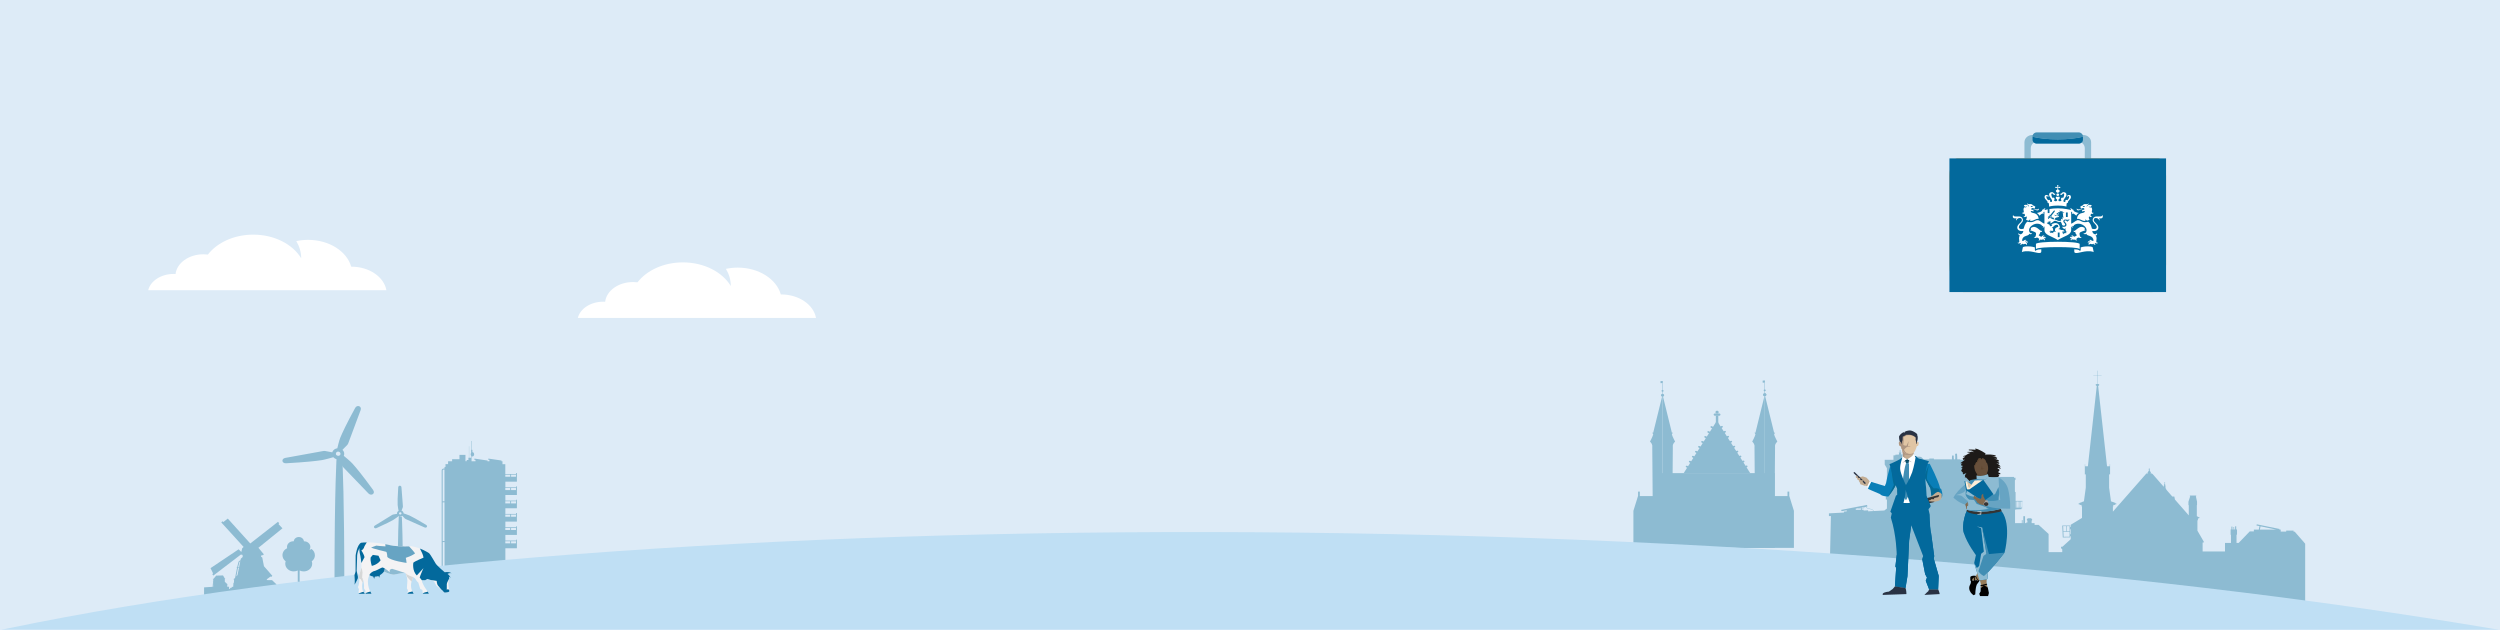 <?xml version="1.0" encoding="UTF-8" standalone="no"?>
<svg xmlns="http://www.w3.org/2000/svg" fill="none" height="353" preserveAspectRatio="xMidYMax meet" viewBox="0 0 1401 353" width="1401">
        
  
  <style>
        @media (max-width: 639px) {
            #briefcase {
                display: none;
            }
        }
    </style>
        
  
  <g id="prinsjesdag-banner">
                
    
    <g id="background">
                        
      
      <path d="M1401 0H0V353H1401V0Z" fill="#DDEBF7" id="Vector"/>
                        
      
      <g id="Laag 2">
                                
        
        <g id="Ridderzaal">
                                        
          
          <path d="M915.36 307.01V286.28L917.972 277.87V275.49H918.96V278.01H926.148L925.929 250.32C925.929 250.32 926.28 248.99 924.656 247.48C924.656 247.48 926.313 244.35 926.467 243.39C926.148 242.87 925.896 242.46 925.896 242.46H926.467L931.241 223.03L931.691 221.2V307.01H915.36Z" fill="#8DBBD2" id="Vector_2"/>
                                        
          
          <path d="M948.022 307.01V286.28L945.41 277.87V275.49H944.422V278.01H937.233L937.453 250.32C937.453 250.32 937.101 248.99 938.726 247.48C938.726 247.48 937.069 244.35 936.915 243.39C937.233 242.87 937.486 242.46 937.486 242.46H936.915L932.141 223.03L931.691 221.2V307.01H948.022Z" fill="#8DBBD2" id="Vector_3"/>
                                        
          
          <path d="M972.65 307.01V286.28L975.262 277.87V275.49H976.25V278.01H983.438L983.219 250.32C983.219 250.32 983.57 248.99 981.946 247.48C981.946 247.48 983.603 244.35 983.756 243.39C983.438 242.87 983.186 242.46 983.186 242.46H983.756L988.531 223.03L988.981 221.2V307.01H972.65Z" fill="#8DBBD2" id="Vector_4"/>
                                        
          
          <path d="M1005.31 307.01V286.28L1002.7 277.87V275.49H1001.71V278.01H994.523L994.742 250.32C994.742 250.32 994.391 248.99 996.016 247.48C996.016 247.48 994.358 244.35 994.205 243.39C994.523 242.87 994.775 242.46 994.775 242.46H994.205L989.43 223.03L988.98 221.2V307.01H1005.31Z" fill="#8DBBD2" id="Vector_5"/>
                                        
          
          <path d="M994.611 265.14H926.741V307.01H994.611V265.14Z" fill="#8DBBD2" id="Vector_6"/>
                                        
          
          <path d="M931.691 222.32C932.188 222.32 932.591 221.953 932.591 221.5C932.591 221.047 932.188 220.68 931.691 220.68C931.194 220.68 930.791 221.047 930.791 221.5C930.791 221.953 931.194 222.32 931.691 222.32Z" fill="#8DBBD2" id="Vector_7"/>
                                        
          
          <path d="M988.98 222.02C989.477 222.02 989.88 221.653 989.88 221.2C989.88 220.747 989.477 220.38 988.98 220.38C988.483 220.38 988.081 220.747 988.081 221.2C988.081 221.653 988.483 222.02 988.98 222.02Z" fill="#8DBBD2" id="Vector_8"/>
                                        
          
          <path d="M931.811 214.72H931.559V220.74H931.811V214.72Z" fill="#8DBBD2" id="Vector_9"/>
                                        
          
          <path d="M931.691 219.55C932.006 219.55 932.261 219.317 932.261 219.03C932.261 218.743 932.006 218.51 931.691 218.51C931.376 218.51 931.12 218.743 931.12 219.03C931.12 219.317 931.376 219.55 931.691 219.55Z" fill="#8DBBD2" id="Vector_10"/>
                                        
          
          <path d="M931.822 213.5L930.549 213.58V214.72H931.822V213.5Z" fill="#8DBBD2" id="Vector_11"/>
                                        
          
          <path d="M988.948 222.02C989.445 222.02 989.848 221.653 989.848 221.2C989.848 220.747 989.445 220.38 988.948 220.38C988.45 220.38 988.048 220.747 988.048 221.2C988.048 221.653 988.45 222.02 988.948 222.02Z" fill="#8DBBD2" id="Vector_12"/>
                                        
          
          <path d="M989.068 214.43H988.816V220.45H989.068V214.43Z" fill="#8DBBD2" id="Vector_13"/>
                                        
          
          <path d="M988.948 219.26C989.263 219.26 989.518 219.027 989.518 218.74C989.518 218.453 989.263 218.22 988.948 218.22C988.632 218.22 988.377 218.453 988.377 218.74C988.377 219.027 988.632 219.26 988.948 219.26Z" fill="#8DBBD2" id="Vector_14"/>
                                        
          
          <path d="M989.068 213.21L987.795 213.28V214.43H989.068V213.21Z" fill="#8DBBD2" id="Vector_15"/>
                                        
          
          <path d="M962.926 232.87H961.554V237.27H962.926V232.87Z" fill="#8DBBD2" id="Vector_16"/>
                                        
          
          <path d="M963.463 232.97C963.845 232.97 964.155 232.69 964.155 232.345C964.155 232 963.845 231.72 963.463 231.72H961.027C960.645 231.72 960.336 232 960.336 232.345C960.336 232.69 960.645 232.97 961.027 232.97H963.463Z" fill="#8DBBD2" id="Vector_17"/>
                                        
          
          <g id="Group">
                                                
            
            <path d="M946.694 259.109L947.381 259.465C947.64 259.598 947.968 259.516 948.115 259.281C948.261 259.045 948.171 258.746 947.913 258.613L947.225 258.257C946.967 258.123 946.639 258.206 946.492 258.441C946.346 258.676 946.436 258.975 946.694 259.109Z" fill="#8DBBD2" id="Vector_18"/>
                                                
            
            <path d="M944.964 261.876L945.651 262.232C945.909 262.365 946.237 262.283 946.384 262.048C946.531 261.812 946.44 261.513 946.182 261.38L945.495 261.024C945.237 260.89 944.909 260.973 944.762 261.208C944.615 261.443 944.706 261.742 944.964 261.876Z" fill="#8DBBD2" id="Vector_19"/>
                                                
            
            <path d="M948.426 256.337L949.113 256.693C949.371 256.826 949.7 256.744 949.846 256.509C949.993 256.273 949.903 255.974 949.644 255.841L948.957 255.485C948.699 255.351 948.371 255.434 948.224 255.669C948.077 255.904 948.168 256.203 948.426 256.337Z" fill="#8DBBD2" id="Vector_20"/>
                                                
            
            <path d="M950.157 253.56L950.844 253.916C951.102 254.049 951.43 253.967 951.577 253.732C951.724 253.496 951.633 253.197 951.375 253.064L950.688 252.708C950.43 252.574 950.101 252.657 949.955 252.892C949.808 253.127 949.898 253.426 950.157 253.56Z" fill="#8DBBD2" id="Vector_21"/>
                                                
            
            <path d="M951.881 250.802L952.569 251.157C952.827 251.291 953.155 251.209 953.302 250.973C953.448 250.738 953.358 250.439 953.1 250.305L952.413 249.95C952.155 249.816 951.826 249.898 951.68 250.134C951.533 250.369 951.623 250.668 951.881 250.802Z" fill="#8DBBD2" id="Vector_22"/>
                                                
            
            <path d="M953.613 248.02L954.3 248.376C954.559 248.509 954.887 248.427 955.034 248.191C955.18 247.956 955.09 247.657 954.832 247.523L954.145 247.168C953.886 247.034 953.558 247.117 953.411 247.352C953.265 247.587 953.355 247.886 953.613 248.02Z" fill="#8DBBD2" id="Vector_23"/>
                                                
            
            <path d="M955.344 245.253L956.031 245.608C956.289 245.742 956.617 245.66 956.764 245.425C956.911 245.189 956.82 244.89 956.562 244.756L955.875 244.401C955.617 244.267 955.288 244.35 955.142 244.585C954.995 244.82 955.085 245.119 955.344 245.253Z" fill="#8DBBD2" id="Vector_24"/>
                                                
            
            <path d="M957.065 242.481L957.752 242.837C958.01 242.97 958.338 242.888 958.485 242.653C958.632 242.417 958.541 242.118 958.283 241.984L957.596 241.629C957.338 241.495 957.009 241.578 956.863 241.813C956.716 242.048 956.806 242.347 957.065 242.481Z" fill="#8DBBD2" id="Vector_25"/>
                                                
            
            <path d="M958.806 239.704L959.493 240.06C959.751 240.193 960.08 240.111 960.226 239.876C960.373 239.64 960.283 239.341 960.024 239.208L959.337 238.852C959.079 238.718 958.751 238.801 958.604 239.036C958.457 239.271 958.548 239.57 958.806 239.704Z" fill="#8DBBD2" id="Vector_26"/>
                                            
          
          </g>
                                        
          
          <g id="Group_2">
                                                
            
            <path d="M966.261 242.731L966.948 242.376C967.206 242.242 967.297 241.943 967.15 241.707C967.003 241.472 966.675 241.39 966.417 241.523L965.73 241.879C965.472 242.013 965.381 242.312 965.528 242.547C965.675 242.782 966.003 242.865 966.261 242.731Z" fill="#8DBBD2" id="Vector_27"/>
                                                
            
            <path d="M964.54 239.949L965.227 239.594C965.486 239.46 965.576 239.161 965.429 238.925C965.283 238.69 964.954 238.608 964.696 238.741L964.009 239.097C963.751 239.231 963.66 239.53 963.807 239.765C963.954 240 964.282 240.083 964.54 239.949Z" fill="#8DBBD2" id="Vector_28"/>
                                                
            
            <path d="M968.002 245.498L968.69 245.142C968.948 245.009 969.038 244.71 968.892 244.474C968.745 244.239 968.417 244.157 968.158 244.29L967.471 244.646C967.213 244.78 967.123 245.079 967.269 245.314C967.416 245.549 967.744 245.632 968.002 245.498Z" fill="#8DBBD2" id="Vector_29"/>
                                                
            
            <path d="M969.723 248.27L970.41 247.914C970.669 247.781 970.759 247.482 970.612 247.246C970.466 247.011 970.137 246.929 969.879 247.062L969.192 247.418C968.934 247.552 968.843 247.851 968.99 248.086C969.137 248.321 969.465 248.404 969.723 248.27Z" fill="#8DBBD2" id="Vector_30"/>
                                                
            
            <path d="M971.454 251.047L972.141 250.691C972.399 250.558 972.489 250.259 972.343 250.023C972.196 249.788 971.868 249.706 971.61 249.839L970.922 250.195C970.664 250.329 970.574 250.628 970.721 250.863C970.867 251.098 971.196 251.181 971.454 251.047Z" fill="#8DBBD2" id="Vector_31"/>
                                                
            
            <path d="M973.18 253.81L973.867 253.455C974.125 253.321 974.216 253.022 974.069 252.787C973.923 252.551 973.594 252.469 973.336 252.602L972.649 252.958C972.391 253.092 972.3 253.391 972.447 253.626C972.594 253.862 972.922 253.944 973.18 253.81Z" fill="#8DBBD2" id="Vector_32"/>
                                                
            
            <path d="M974.911 256.577L975.598 256.222C975.856 256.088 975.946 255.789 975.8 255.554C975.653 255.318 975.325 255.236 975.066 255.37L974.379 255.725C974.121 255.859 974.031 256.158 974.177 256.393C974.324 256.629 974.652 256.711 974.911 256.577Z" fill="#8DBBD2" id="Vector_33"/>
                                                
            
            <path d="M976.641 259.354L977.328 258.999C977.586 258.865 977.677 258.566 977.53 258.33C977.383 258.095 977.055 258.013 976.797 258.146L976.11 258.502C975.851 258.636 975.761 258.935 975.908 259.17C976.054 259.406 976.383 259.488 976.641 259.354Z" fill="#8DBBD2" id="Vector_34"/>
                                                
            
            <path d="M978.373 262.126L979.06 261.771C979.318 261.637 979.408 261.338 979.262 261.102C979.115 260.867 978.787 260.785 978.528 260.918L977.841 261.274C977.583 261.408 977.493 261.707 977.639 261.942C977.786 262.177 978.114 262.26 978.373 262.126Z" fill="#8DBBD2" id="Vector_35"/>
                                            
          
          </g>
                                        
          
          <path d="M962.169 235.73L943.456 265.27H980.892L962.169 235.73Z" fill="#8DBBD2" id="Vector_36"/>
                                        
          
          <path d="M962.245 231.79C962.742 231.79 963.145 231.423 963.145 230.97C963.145 230.517 962.742 230.15 962.245 230.15C961.748 230.15 961.345 230.517 961.345 230.97C961.345 231.423 961.748 231.79 962.245 231.79Z" fill="#8DBBD2" id="Vector_37"/>
                                    
        
        </g>
                            
      
      </g>
                        
      
      <g id="Group_3">
                                
        
        <path d="M191.324 256.31C190.304 256.31 189.382 255.89 188.756 255.24H188.701C188.701 255.24 187.45 271.36 187.45 328.7H192.96C192.96 279.94 192.038 260.7 191.774 256.28C191.632 256.3 191.489 256.31 191.335 256.31H191.324Z" fill="#8DBBD2" id="Vector_38"/>
                                
        
        <path d="M209.17 274.68C203.079 266.29 199.435 261.9 197.437 259.7C196.285 258.43 192.949 255.69 192.806 255.58L192.663 255.47C193.201 254.28 192.861 252.96 191.917 252.09L194.562 249.39C194.814 249.13 195.012 248.83 195.133 248.5L202.124 229.75C202.508 228.72 201.981 227.91 201.268 227.64C200.587 227.38 199.611 227.57 199.051 228.58C194.112 237.58 191.774 242.66 190.677 245.33C190.04 246.87 189.107 250.87 189.074 251.04L189.031 251.21C187.878 251.36 186.825 252.04 186.342 253.09C186.287 253.22 186.232 253.35 186.199 253.49L182.303 252.75C181.93 252.68 181.546 252.68 181.172 252.75L159.859 256.61C158.696 256.82 158.18 257.64 158.278 258.34C158.377 259 159.036 259.69 160.276 259.62C171.295 259.01 177.298 258.33 180.382 257.85C182.16 257.58 186.43 256.31 186.616 256.26L186.792 256.21C187.143 256.62 187.604 256.96 188.164 257.18C188.888 257.46 189.656 257.49 190.37 257.31L191.61 260.75C191.73 261.08 191.917 261.39 192.169 261.65L206.492 276.54C207.282 277.35 208.314 277.35 208.928 276.92C209.51 276.51 209.828 275.65 209.148 274.7L209.17 274.68ZM189.25 255.44C188.339 255.26 187.922 254.32 188.427 253.61C188.712 253.22 189.261 253.01 189.766 253.11C190.677 253.29 191.105 254.23 190.589 254.94C190.304 255.33 189.755 255.53 189.25 255.44Z" fill="#8DBBD2" id="Vector_39"/>
                                
        
        <g id="Group_4">
                                        
          
          <path d="M224.952 289.56C224.392 289.56 223.898 289.34 223.558 288.98H223.525C223.525 288.98 222.845 297.69 222.845 328.69H225.819C225.819 302.33 225.314 291.93 225.182 289.54C225.106 289.54 225.029 289.56 224.941 289.56H224.952Z" fill="#8DBBD2" id="Vector_40"/>
                                        
          
          <path d="M238.792 294.13C233.831 291.11 230.999 289.62 229.507 288.9C228.64 288.49 226.346 287.76 226.258 287.73L226.159 287.7C226.159 287 225.676 286.41 225.018 286.16L225.72 284.31C225.786 284.13 225.819 283.94 225.797 283.76L224.974 273.08C224.93 272.5 224.48 272.19 224.063 272.19C223.668 272.19 223.218 272.47 223.174 273.08C222.779 278.51 222.779 281.48 222.845 283.03C222.889 283.92 223.339 286.09 223.361 286.18L223.383 286.27C222.834 286.56 222.472 287.1 222.472 287.72C222.472 287.8 222.472 287.87 222.494 287.95L220.386 288.32C220.189 288.36 219.991 288.43 219.816 288.53L210.081 294.52C209.543 294.85 209.477 295.35 209.697 295.68C209.894 295.99 210.388 296.21 210.992 295.94C216.348 293.54 219.179 292.05 220.606 291.23C221.429 290.76 223.273 289.31 223.35 289.25L223.427 289.19C223.69 289.33 224.008 289.41 224.337 289.41C224.766 289.41 225.15 289.28 225.468 289.06L226.873 290.54C227.004 290.68 227.169 290.8 227.356 290.88L237.914 295.57C238.495 295.83 239 295.63 239.209 295.3C239.406 294.99 239.362 294.49 238.803 294.15L238.792 294.13ZM224.436 288.34C223.942 288.43 223.514 288.04 223.613 287.58C223.668 287.33 223.887 287.12 224.162 287.08C224.656 286.99 225.084 287.39 224.996 287.84C224.941 288.09 224.722 288.29 224.447 288.34H224.436Z" fill="#8DBBD2" id="Vector_41"/>
                                    
        
        </g>
                            
      
      </g>
                        
      
      <path d="M289.156 265.12V265.62H283.174V260.12H281.594V258.49H280.99L281.067 258.08L273.692 256.99L273.582 257.61L274.274 257.71V258.49H273.176L273.253 258.08L265.878 256.99L265.768 257.61L266.459 257.71V258.49H264.253V255.66C264.396 255.76 264.561 255.82 264.736 255.82C265.274 255.82 265.713 255.27 265.713 254.6C265.713 253.93 265.274 253.38 264.736 253.38V252.05H264.253V247.11H264.012V253.79C263.858 254 263.77 254.29 263.77 254.59C263.77 254.89 263.858 255.18 264.012 255.39V256.53H262.914V250.09H262.794V256.53H262.497V257.78H261.531V258.47H260.84V254.91H257.482V257.35H253.366V258.48H251.105V260.11H249.667V261.67H249.119V262.58H248.636C248.01 262.58 247.505 263.04 247.505 263.61V319.43H248.12V303.77H249.119V319.36H283.207V307.23H289.672V302.42H289.189V302.92H283.207V299.77H289.672V294.96H289.189V295.46H283.207V292.31H289.672V287.5H289.189V288H283.207V284.85H289.672V280.04H289.189V280.54H283.207V277.39H289.672V272.58H289.189V273.08H283.207V269.93H289.672V265.12H289.189H289.156ZM249.086 303.21H248.087V281.52H249.086V303.21ZM249.086 280.96H248.087V263.61C248.087 263.35 248.318 263.15 248.592 263.15H249.075V280.96H249.086ZM286.412 303.31H289.156V304.5H286.412V303.31ZM285.929 303.31V304.5H283.174V303.31H285.929ZM286.412 295.84H289.156V297.03H286.412V295.84ZM285.929 295.84V297.03H283.174V295.84H285.929ZM286.412 288.38H289.156V289.57H286.412V288.38ZM285.929 288.38V289.57H283.174V288.38H285.929ZM286.412 280.92H289.156V282.11H286.412V280.92ZM285.929 280.92V282.11H283.174V280.92H285.929ZM286.412 273.45H289.156V274.64H286.412V273.45ZM285.929 273.45V274.64H283.174V273.45H285.929ZM285.929 267.18H283.174V265.99H285.929V267.18ZM289.156 267.18H286.412V265.99H289.156V267.18Z" fill="#8DBBD2" id="Vector_42"/>
                        
      
      <path d="M1104.77 275.81V285.44L1105.1 285.79V337.83H1234.35L1291.82 337.97V304.68L1285.93 297.93H1285.31V297.34H1281.18V297.91L1278.1 297.89V296.79H1277.32L1277.41 296.43L1264.7 293.82L1264.53 294.5L1266.21 294.84L1265.82 296.79H1263.07V297.8H1260.76L1254.54 304.25H1253.35V299.73L1253.62 299.54V296.7H1253.18V294.96H1252.55V296.7H1252.07L1252 295.31L1251.6 295.33L1251.68 296.7H1251.04V295.1H1250.48V296.7H1250.04V299.6L1250.24 299.78V304.25H1246.89V309.04H1234.35V304.05L1235.18 303.87L1231.44 297.39V291.67L1231.72 291.48V290.62L1232.64 290.27V290.02L1231.44 289.51V289.32H1231.1V283.08H1231.22V281.15L1230.56 278.1H1230.76V277.68H1227.17V278.1H1227.39L1226.4 281.15V283.08H1226.59V288.82L1218.84 279.96L1218.48 278.25H1217.35L1213.93 274.33C1213.96 274.28 1213.98 274.22 1213.98 274.16C1213.98 273.99 1213.84 273.85 1213.65 273.76L1213.45 272.6C1213.61 272.54 1213.71 272.46 1213.71 272.36C1213.71 272.24 1213.56 272.13 1213.37 272.08L1213.28 271.57C1213.37 271.51 1213.43 271.43 1213.43 271.32C1213.43 271.18 1213.33 271.07 1213.19 271.03L1213.14 270.74C1213.26 270.72 1213.35 270.63 1213.35 270.51C1213.35 270.38 1213.23 270.27 1213.09 270.27C1212.95 270.27 1212.83 270.38 1212.83 270.51C1212.83 270.63 1212.92 270.72 1213.04 270.74L1212.98 271.03C1212.85 271.07 1212.74 271.18 1212.74 271.32C1212.74 271.42 1212.79 271.5 1212.87 271.56L1212.76 272.11C1212.61 272.17 1212.5 272.25 1212.5 272.36C1212.5 272.44 1212.56 272.52 1212.66 272.57L1212.61 272.84L1206.2 265.51H1205.86V265.29H1205.21V265.11L1205.45 265.01L1204.64 263.52C1204.73 263.46 1204.79 263.37 1204.79 263.26C1204.79 263.12 1204.7 263.01 1204.56 262.96C1204.65 262.92 1204.72 262.84 1204.72 262.74C1204.72 262.6 1204.6 262.49 1204.44 262.49C1204.29 262.49 1204.17 262.6 1204.17 262.74C1204.17 262.84 1204.23 262.92 1204.32 262.96C1204.19 263.01 1204.09 263.12 1204.09 263.26C1204.09 263.4 1204.19 263.51 1204.31 263.56L1203.42 265.01L1203.76 265.13V265.29H1202.84V265.51H1202.69L1184.07 286.72V283.77H1184.31V282.96H1185.39V282.54H1186.09V282.2H1185.57V281.89L1183 280.94L1181.94 273.24V265.83L1182.49 265.85V262.21V261.31V260.19H1182.31V261.31H1180.78L1175.8 216.34L1176.37 215.9V215.28L1175.51 215.19V210.65H1177.72V210.47H1175.51V207.73H1175.32V210.47H1173.11V210.65H1175.32V215.19L1174.46 215.28V215.9L1175.03 216.34L1170.05 261.31H1168.52V260.19H1168.34V261.31V262.21V265.85L1168.88 265.83V273.24L1167.83 280.94L1165.26 281.89V282.2H1164.74V282.54H1165.44V282.96H1166.51V283.77H1166.75V290.25L1160.43 294.08V295.32H1160.1V294.5H1155.68L1155.98 301.19L1160.11 301.16V300.5H1160.44V302.15L1155.79 306.39H1155.01V307.2L1155.68 307.81V309.42H1148.04V299.23L1142.46 294.14H1140.18V293.18H1138.53V291.77L1138.82 291.5V291.1L1138.23 290.43H1136.39L1135.84 291.1V291.5L1136.17 291.77V292.81H1135.5V293.18H1134.83V289.28H1133.87V293.18H1133.47V291.47H1133.03V293.18H1129.23V285.82L1129.55 285.48L1132.81 285.35L1132.84 284.58H1132.46V284.24H1132.98V285.01H1133.2V284.24V284.11V281.08H1133.35L1133.38 280.68H1129.54V275.84L1129.15 275.54V269.19L1129.48 268.84V267.73H1128.65V267.28H1125.58H1108.61H1105.54V267.73H1104.7V268.84L1105.03 269.19V275.54L1104.65 275.84L1104.77 275.81ZM1132.55 281.05H1133.07V284.08H1132.55V281.05ZM1131.8 284.22H1132.33V284.56H1131.8V284.22ZM1131.8 281.05H1132.33V284.09H1131.8V281.05ZM1131.04 284.22H1131.57V284.56H1131.04V284.22ZM1131.04 281.04H1131.57V284.09H1131.04V281.04ZM1130.3 284.22H1130.82V284.56H1130.3V284.22ZM1130.3 281.03H1130.82V284.08H1130.3V281.03ZM1129.65 284.22H1130.08V284.56H1129.65V284.22ZM1129.65 281.03H1130.08V284.09H1129.65V281.03ZM1157.9 297.73H1156.32L1156.19 294.86H1157.9V297.73ZM1159.79 297.73H1158.23L1158.25 294.86H1159.79V297.73ZM1159.79 300.78L1156.45 300.81L1156.33 298.06H1159.79V300.79V300.78ZM1160.53 299.38H1160.2V296.59H1160.53V299.38ZM1266.44 296.79L1266.81 294.97L1275.69 296.79H1266.44Z" fill="#8DBBD2" id="Vector_43"/>
                        
      
      <path d="M1120.46 296.62L1119.8 296.59L1119.69 296.86H1119.03L1116.49 294.41H1116.86L1116.94 293.97L1116.24 293.87L1116.49 290.78H1116.74V290.31L1116.44 290.18L1116.41 289.71L1115.62 289.61L1115.67 289.31L1112.16 288.89L1112.12 289.18L1111.45 289.1L1108.47 285.88V279.95H1109.16V278.02H1108.7V273.07H1109.16V274.03L1115.2 273.79L1115.06 265.13L1109.17 264.95V266.33H1108.71V262.41L1109.93 260.35V257.67H1098.53V257.4H1096.85L1096.81 256.01L1096.7 254.2L1095.64 254.33L1095.75 255.97L1095.67 257.4H1094.96L1094.86 256.21L1094.89 255.34L1093.97 255.24L1093.89 256.21L1093.87 257.4H1083.77V256.98H1081.19V257.4H1077.74C1077.45 256.54 1076.58 255.92 1075.55 255.92H1072.03V255.17H1071.08L1070.95 254.6L1065.48 254.73L1065.35 253.84H1065.5V253.53H1065.32V252.7L1064.81 252.33L1064.29 252.77V253.56H1064.04L1064.1 253.83H1064.27L1064.13 254.76L1062.2 254.8L1062.15 255.17H1061.09V257.67H1056.2V260.35L1057.42 262.41V278.02H1056.81V279.95H1057.43V284.97L1055.99 286.08L1050.21 286.38C1049.84 285.86 1049.15 285.26 1047.84 285.08C1046.45 284.89 1045.94 284.38 1045.74 284L1046.49 283.86L1046.27 282.95L1034.92 285.14L1031.68 285.77L1032.12 286.47L1034.9 285.96V286.59L1033.33 286.67V287.24L1024.93 287.68V289.19H1026.04L1025.28 323.53H1119.62L1119.58 297.74L1120.13 297.51L1120.46 296.6V296.62ZM1108.69 267.44H1109.15V271.7H1108.69V267.44ZM1042.73 284.55L1042.9 285.15C1042.47 285.15 1042.02 285.02 1041.55 284.76L1042.73 284.55ZM1039.96 285.68V285.06L1041.25 284.82C1041.81 285.17 1042.36 285.34 1042.89 285.34C1042.91 285.34 1042.93 285.34 1042.96 285.34L1043.05 285.68H1039.97H1039.96ZM1043.2 284.46L1044.72 284.18C1044.44 284.53 1043.98 284.95 1043.36 285.1L1043.2 284.46ZM1046.87 286.55L1046.92 285.98L1044.33 286.11L1044.38 285.67H1043.52L1043.42 285.27C1044.2 285.08 1044.73 284.52 1045.02 284.12L1045.54 284.03C1045.57 284.11 1045.61 284.19 1045.68 284.27C1046.05 284.78 1046.76 285.12 1047.8 285.26C1048.97 285.42 1049.62 285.92 1049.98 286.39L1046.88 286.55H1046.87ZM1065.11 253.54L1064.41 253.56V252.86L1065.11 252.84V253.55V253.54ZM1075.15 257.41V257.68H1072V256.85H1075.52C1075.98 256.85 1076.39 257.08 1076.61 257.41H1075.15Z" fill="#8DBBD2" id="Vector_44"/>
                        
      
      <path d="M154.975 327.24H154.69L152.462 325.11L149.52 325.08L149.553 324.6L151.639 323.05L151.957 323.34L152.626 322.69L147.918 317.3L146.963 312.4L146.327 312.05L146.294 311.34L147.567 311.02L147.819 310.6L144.823 306.97L158.278 296.08L156.061 293.67L156.489 293.21L155.776 292.43L140.246 304.56L127.647 290.61L125.145 292.57L124.717 292.11L124.003 292.76L136.526 306.52L135.736 307.24L135.231 309.33L133.727 307.83L117.978 318.39L119.405 321.32L118.977 321.78L119.547 322.56L135 310.76L135.933 310.96L136.01 312.13L134.934 313.11L134.737 314.07L134.528 314.12C134.078 314.23 133.738 314.56 133.628 314.98L132.937 317.75L132.652 317.68L132.608 318.02L132.86 318.08L131.752 323.79L131.28 324.33L130.94 324.36V324.78H131.192L131.082 326.59H130.83L130.687 328.85L129.875 328.88L129.842 329.36L129.03 329.46L128.887 330.01L128.382 330.07L128.349 328.8H127.34L127.373 327.47H127.493V327.25H127.285L125.99 326.03V324.48L126.198 324.45V324.22L126.001 324.21L124.991 322.49V322.43H124.859V322.48L121.27 322.57V322.52H121.139V322.59L119.69 324.35L119.317 324.38V324.68H119.46L119.405 325.89H119.317V326.03H119.394V326.23L119.262 327.58H119.218L119.207 327.7H119.262L119.163 328.85L114.378 329.16L114.345 333.83H154.701L154.668 327.66L154.986 327.63L154.953 327.31L154.975 327.24ZM119.657 324.65H119.734L119.657 325.83H119.602L119.657 324.65ZM119.591 326.18V325.97H119.646L119.547 327.54H119.482L119.602 326.18H119.591ZM119.361 328.78L119.46 327.67H119.536L119.46 328.78H119.361ZM133.091 322.28L132.454 323L133.387 318.17L133.903 318.29L133.091 322.28ZM133.969 317.95L133.464 317.84L134.166 315.06C134.221 314.83 134.408 314.64 134.66 314.57L133.98 317.95H133.969Z" fill="#8DBBD2" id="Vector_45"/>
                        
      
      <g id="Clip path group">
                                
        
        <mask height="353" id="mask0_118_3" maskUnits="userSpaceOnUse" style="mask-type:luminance" width="1401" x="0" y="0">
                                        
          
          <g id="clippath">
                                                
            
            <path d="M1400.57 0.42H0.15V353H1400.57V0.42Z" fill="white" id="Vector_46"/>
                                            
          
          </g>
                                    
        
        </mask>
                                
        
        <g mask="url(#mask0_118_3)">
                                        
          
          <g id="Group_5">
                                                
            
            <path d="M1777.58 509.123C1780.2 404.785 1333.69 310.855 780.284 299.324C226.875 287.793 -223.875 363.028 -226.493 467.366C-229.112 571.704 217.392 665.634 770.801 677.165C1324.21 688.696 1774.96 613.461 1777.58 509.123Z" fill="#BFDFF4" id="Vector_47"/>
                                            
          
          </g>
                                    
        
        </g>
                            
      
      </g>
                        
      
      <g id="Group_6">
                                
        
        <path d="M250.798 321.64C250.798 321.64 252.104 320.89 253.037 321.32C253.037 321.32 252.444 320.25 249.218 320.68C249.218 320.68 244.795 316.96 244.125 315.77C244.125 315.77 241.063 310.45 240.481 310.02C240.481 310.02 235.663 306.8 230.45 306.1C230.45 306.1 222.241 306.65 217.412 305.2C217.412 305.2 208.149 303.31 202.343 304.13C199.983 305.35 199.292 311.25 199.292 311.25C199.292 311.94 199.248 320.15 199.248 320.15C199.248 320.73 198.623 322.22 198.623 322.22C199.029 326.8 198.601 327.65 198.612 327.64C199.16 327.22 200.642 323.87 200.642 323.87C200.708 323.45 199.863 319.87 199.863 319.87C199.863 319.02 200.148 311.14 200.148 311.14C200.324 309.53 200.905 308.08 201.399 307.08C201.344 307.8 201.377 308.66 201.542 309.68C201.542 309.68 202.771 314.74 202.563 317.94C202.563 317.94 201.081 322.86 201.081 323.02C201.081 323.02 201.86 326.55 200.609 328.91C200.609 328.91 200.565 329.22 201.136 330.15C201.136 330.15 200.818 332.32 200.993 332.59L204.406 332.73C204.406 332.73 202.991 331.21 203.002 329.74C203.002 329.74 202.661 327.49 203.375 325.79L203.155 324.08C203.155 324.08 204.253 326.33 203.967 329.7C203.967 329.7 204.362 330.52 204.714 330.75L204.834 332.61L208.116 332.73C208.116 332.73 204.593 327.19 207.007 322.35C207.007 322.35 208.379 323.05 209.049 323.06L209.619 324.38L210.026 323.14C210.026 323.14 211.54 323.11 211.979 322.76L212.462 323.77L212.868 322.3C212.868 322.3 214.47 321.34 215.096 320.29C215.096 320.29 218.158 321.85 220.682 322.02C220.682 322.02 226.51 320.76 227.169 321.08C227.169 321.08 228.178 323.02 228.299 325.39C228.299 325.39 227.97 329.69 228.014 329.81L228.628 330.74C228.628 330.74 228.31 332.25 228.398 332.44L231.065 331.46C231.065 331.46 229.814 329.06 230.56 326.17C230.56 326.17 231.372 324.16 231.372 323.35C231.372 323.35 232.481 323.94 232.612 324.17C232.612 324.17 233.71 326.08 234.423 326.5C234.423 326.5 235.477 329.95 235.521 330.07C235.521 330.07 236.629 330.5 236.717 330.69C236.717 330.69 236.914 332.38 236.893 332.57L240.262 332.73C240.262 332.73 239.527 331.17 238.572 329.92C237.606 328.66 236.563 326.23 236.563 326.23C236.563 326.23 236.432 325.37 236.53 325.12C236.53 325.12 237.76 325.25 238.22 325.16C238.22 325.16 239.318 324.47 239.505 324.47C239.505 324.47 242.852 325.44 243.302 325.93C243.302 325.93 244.476 328.26 244.707 328.38C244.707 328.38 247.582 330.61 247.846 330.85C247.846 330.85 248.8 332.07 249.119 332.09C249.119 332.09 251.38 332.04 251.709 331.47C251.709 331.47 251.819 331.37 251.467 329.25C251.467 329.25 251.105 326.99 251.292 326.16C251.292 326.16 251.939 324.21 251.511 323.11C251.511 323.11 252.126 323.36 252.422 323.96C252.422 323.96 252.4 322.75 250.743 321.62L250.798 321.64Z" fill="#F4F3F4" id="Vector_48"/>
                                
        
        <g id="Group_7">
                                        
          
          <path d="M227.267 321.13C227.355 321.31 227.706 322.06 228.003 323.11C228.694 323.91 230.077 325.48 230.703 326.01C230.834 325.68 231.131 324.88 231.306 324.19L231.449 323.34C231.449 323.34 228.233 322.49 227.267 321.12V321.13Z" fill="#D6D7D7" id="Vector_49"/>
                                        
          
          <path d="M202.935 323.55C202.935 323.39 203.155 320.78 203.155 320.78C203.133 320.09 202.749 318.72 202.562 318.06C202.365 318.73 201.114 322.9 201.114 323.04C201.114 323.04 201.212 323.51 201.289 324.23L202.211 324.64C202.343 324.84 202.902 325.99 203.177 326.55C203.243 326.3 203.32 326.05 203.418 325.81L203.21 324.17L202.946 323.71V323.55H202.935Z" fill="#D6D7D7" id="Vector_50"/>
                                    
        
        </g>
                                
        
        <path d="M251.05 330.2C251.05 330.2 250.831 330.15 250.37 330.51C250.37 330.51 250.337 328.26 250.392 327.29C250.458 326.31 251.456 325 251.478 324.61C251.478 324.55 251.566 324.55 251.676 324.59C251.731 324.08 251.72 323.54 251.566 323.12C251.566 323.12 252.181 323.37 252.477 323.97C252.477 323.97 252.455 322.76 250.798 321.63C250.798 321.63 252.104 320.88 253.037 321.31C253.037 321.31 252.444 320.24 249.218 320.67C249.218 320.67 244.795 316.95 244.125 315.76C244.125 315.76 241.063 310.44 240.481 310.01C240.481 310.01 238.319 308.56 235.323 307.4C236.168 308.99 237.332 311.38 237.321 312.53C237.321 312.53 232.59 314.42 231.636 315.33C231.636 315.33 230.823 319.82 233.6 322.47L237.288 318.4C237.288 318.4 235.213 323.11 235.213 323.67L236.552 325.33C236.552 325.24 236.552 325.15 236.585 325.1C236.585 325.1 237.814 325.23 238.275 325.14C238.275 325.14 239.373 324.45 239.56 324.45C239.56 324.45 240.558 324.74 241.535 325.08C242.325 325.17 244.323 325.41 244.718 325.53C244.718 325.53 244.86 327.44 245.376 328.05L247.242 330.29C247.582 330.56 247.835 330.77 247.901 330.83C247.901 330.83 248.855 332.05 249.174 332.07C249.174 332.07 251.435 332.02 251.764 331.45C251.764 331.45 251.808 331.4 251.742 330.77C251.489 330.47 251.204 330.16 251.05 330.16V330.2Z" fill="#03699C" id="Vector_51"/>
                                
        
        <path d="M215.996 306.2C214.525 306.2 210.893 305.76 210.893 305.76C210.059 305.94 207.951 306.9 207.951 306.9C208.401 307.29 216.435 309.24 216.435 309.24C216.94 309.54 217.061 312.12 217.061 312.12C219.025 314.3 227.838 315.45 227.838 315.45C227.838 314.56 227.399 312.61 227.399 312.61C230.725 311.57 232.579 310.18 232.579 310.18C232.448 309.67 230.439 307.46 229.254 306.19C226.796 306.28 221.121 306.35 217.423 305.24C217.368 305.23 216.797 305.12 215.886 304.97C216.029 305.55 215.996 306.23 215.996 306.23V306.2Z" fill="#67A4C3" id="Vector_52"/>
                                
        
        <path d="M219.705 318.74C219.705 318.74 218.817 318.96 218.367 319.46C218.367 319.46 218.421 320.24 218.367 320.63C218.367 320.63 216.951 319.33 215.634 318.56C215.612 318.81 215.524 319.52 215.151 320.31V320.34C215.151 320.34 215.151 320.32 215.162 320.31C215.162 320.31 218.224 321.87 220.748 322.04C220.748 322.04 225.435 321.03 226.872 321.05C225.863 320.72 220.386 318.91 219.695 318.75L219.705 318.74Z" fill="#8DBBD2" id="Vector_53"/>
                                
        
        <path d="M215.623 318.56C215.118 318.26 214.624 318.05 214.24 318.01C214.152 318.05 213.878 318.17 213.483 318.33C212.418 318.91 210.245 320.04 209.4 320.1C209.235 320.17 207.183 321.09 207.051 322.37C207.051 322.38 207.051 322.39 207.051 322.4C207.051 322.39 207.051 322.38 207.062 322.37C207.062 322.37 208.434 323.07 209.104 323.08L209.674 324.4L210.08 323.16C210.08 323.16 211.595 323.13 212.034 322.78L212.517 323.79L212.923 322.32C212.923 322.32 214.503 321.38 215.14 320.34V320.31C215.513 319.52 215.601 318.82 215.623 318.56Z" fill="#03699C" id="Vector_54"/>
                                
        
        <path d="M228.464 332.44V332.74H231.8C231.8 332.74 231.482 332.1 231.131 331.47C230.231 331.63 228.672 331.97 228.464 332.44Z" fill="#03699C" id="Vector_55"/>
                                
        
        <path d="M236.958 332.57V332.74H240.328C240.328 332.74 240.097 332.16 239.735 331.57C238.747 331.78 237.244 332.16 236.958 332.57Z" fill="#03699C" id="Vector_56"/>
                                
        
        <path d="M204.889 332.74H208.171C208.171 332.74 207.896 332.21 207.556 331.49C206.667 331.72 205.372 332.1 204.878 332.43V332.74H204.889Z" fill="#03699C" id="Vector_57"/>
                                
        
        <path d="M204.439 332.74C204.439 332.74 204.033 332.22 203.66 331.63H203.638C203.638 331.63 201.805 332.17 200.993 332.56C200.993 332.58 201.004 332.74 201.015 332.75H204.428L204.439 332.74Z" fill="#03699C" id="Vector_58"/>
                                
        
        <path d="M202.497 308.41C203.221 308.33 203.945 307 203.945 307C203.945 306.48 204.889 304.95 205.537 303.96C204.406 303.96 203.32 304.02 202.343 304.15C199.983 305.37 199.292 311.27 199.292 311.27C199.292 311.96 199.248 320.17 199.248 320.17C199.248 320.75 198.623 322.24 198.623 322.24C199.029 326.82 198.601 327.67 198.612 327.66C199.062 327.32 200.126 325.03 200.51 324.19C200.532 323.91 200.565 323.62 200.598 323.32C200.422 322.2 199.874 319.89 199.874 319.89C199.874 319.04 200.159 311.16 200.159 311.16C200.335 309.55 200.916 308.1 201.41 307.1C201.355 307.82 201.388 308.68 201.553 309.7C201.553 309.7 202.277 312.68 202.519 315.51C203.353 313.93 204.264 312.28 204.264 312.28C204.088 310.78 202.475 308.41 202.475 308.41H202.497Z" fill="#03699C" id="Vector_59"/>
                                
        
        <path d="M208.928 310.96L212.089 311.42L213.274 313.96C213.274 313.96 212.067 316.19 208.39 317.14C208.39 317.14 207.38 314.45 207.732 312.37L208.939 310.96H208.928Z" fill="#03699C" id="Vector_60"/>
                            
      
      </g>
                        
      
      <path d="M216.534 162.62C215.184 155.18 206.931 149.45 196.943 149.45C196.899 149.45 196.856 149.45 196.812 149.45C194.386 140.86 184.509 134.42 172.678 134.42C170.384 134.42 168.156 134.67 166.049 135.12C167.805 138.05 168.781 141.31 168.792 144.74C164.073 136.92 153.822 131.49 141.936 131.49C131.137 131.49 121.676 135.97 116.507 142.65C115.695 142.55 114.872 142.5 114.027 142.5C105.828 142.5 99.112 147.35 98.376 153.55C98.014 153.53 97.663 153.52 97.301 153.52C90.233 153.52 84.35 157.43 83.055 162.61H216.556L216.534 162.62Z" fill="white" id="Vector_61"/>
                        
      
      <path d="M457.294 178.17C455.944 170.73 447.69 165 437.703 165C437.659 165 437.615 165 437.571 165C435.146 156.41 425.268 149.97 413.437 149.97C411.144 149.97 408.916 150.22 406.808 150.67C408.564 153.6 409.541 156.86 409.552 160.29C404.833 152.47 394.582 147.04 382.696 147.04C371.897 147.04 362.436 151.52 357.267 158.2C356.455 158.1 355.632 158.05 354.787 158.05C346.588 158.05 339.871 162.9 339.136 169.1C338.774 169.08 338.423 169.07 338.061 169.07C330.993 169.07 325.11 172.98 323.815 178.16H457.316L457.294 178.17Z" fill="white" id="Vector_62"/>
                        
      
      <path d="M176.464 311.15C176.464 309.71 175.707 308.44 174.543 307.63C174.214 307.86 173.841 308.04 173.435 308.16C173.753 307.68 173.929 307.12 173.929 306.52C173.929 304.76 172.359 303.34 170.439 303.34C170.395 303.34 170.362 303.34 170.318 303.34C170.197 302 168.968 300.94 167.464 300.94C165.961 300.94 164.732 302 164.622 303.34C164.523 303.34 164.413 303.33 164.315 303.33C162.383 303.33 160.825 304.76 160.825 306.51C160.825 306.75 160.857 306.99 160.912 307.21C159.354 307.94 158.289 309.42 158.289 311.13C158.289 312.52 158.992 313.75 160.089 314.56C159.936 314.98 159.859 315.43 159.859 315.9C159.859 318.28 161.977 320.22 164.6 320.22C165.423 320.22 166.191 320.03 166.861 319.7V326H167.925V319.7C168.606 320.04 169.385 320.23 170.208 320.23C172.82 320.23 174.949 318.3 174.949 315.91C174.949 315.44 174.862 314.98 174.708 314.56C175.794 313.75 176.486 312.52 176.486 311.14L176.464 311.15Z" fill="#8DBBD2" id="Vector_63"/>
                    
    
    </g>
                
    
    <g id="foreground">
                        
      
      <g id="Group_8">
                                
        
        <path d="M1088.22 278.71C1089.03 276.86 1087.84 274.08 1087.84 274.08L1087.25 273.62C1086.23 268.99 1081.39 259.85 1081.39 259.85L1078.95 260.12L1078.27 266.98L1081.83 273.77L1082.26 275.62L1082.69 278.17L1086.41 280.02" fill="#097EB7" id="Vector_64"/>
                                
        
        <path d="M1081.83 273.78L1078.27 266.99L1080.94 260.49C1080.94 260.49 1079.73 265.93 1079.86 268.53C1081.39 271.42 1083.61 273.68 1083.61 273.68L1085.2 273.62L1086.81 273.97C1086.81 273.97 1087.23 276.46 1086.59 279.2L1083.32 278.59L1082.52 279.74L1081.83 273.77V273.78Z" fill="#046A95" id="Vector_65"/>
                                
        
        <g id="Group_9">
                                        
          
          <path d="M1042.39 267.29C1042.39 267.29 1043.42 267.2 1043.84 266.95L1045.94 267.65L1047.24 269.04L1047.78 269.89L1046.45 272.53L1045.44 272.14C1045.44 272.14 1045.1 272.26 1044.87 272.22C1044.63 272.18 1042.51 271.33 1042.51 271.33L1042.34 270.56L1041.76 269.7L1041.79 269.29L1040.74 268.58L1040.8 267.96L1040.06 267.73L1040 266.77L1040.67 266.53L1042.37 267.29H1042.39Z" fill="#C3AD93" id="Vector_66"/>
                                        
          
          <path d="M1045.66 270.75L1039.25 264.47L1038.64 264.98L1040.31 266.62L1040.68 266.53C1041.13 266.86 1041.1 267.18 1041.05 267.33L1041.65 267.92L1042.14 267.85C1042.14 267.85 1042.77 267.9 1042.49 268.61L1042.44 268.7L1042.9 269.15L1043.76 268.97C1043.76 268.97 1044.08 269.37 1043.8 269.78L1044.14 270.13L1044.2 270.41L1045.05 271.25L1045.66 270.74V270.75Z" fill="#293243" id="Vector_67"/>
                                        
          
          <path d="M1047.78 269.9L1049.08 270.44L1047.67 273.68L1046.22 272.99L1046.46 272.55L1047.78 269.9Z" fill="white" id="Vector_68"/>
                                    
        
        </g>
                                
        
        <g id="Group_10">
                                        
          
          <path d="M1083.07 277.6L1083.65 277.13C1085.08 275.74 1086.13 275.6 1086.13 275.6L1087.67 276.3L1086.82 278.3L1083.74 278.92L1083.77 278.42L1083.32 278.62C1082.09 278.66 1082.06 278.04 1082.06 278.04L1083.07 277.62V277.6Z" fill="#C3AD93" id="Vector_69"/>
                                        
          
          <path d="M1075.21 280.33L1086.44 277.41L1087.06 277.68L1086.36 278.61L1083.72 281.33C1083.63 281.43 1083.5 281.49 1083.37 281.52L1071.77 284.06C1071.37 284.15 1071.29 283.84 1071.29 283.84L1075.22 280.34L1075.21 280.33Z" fill="#343434" id="Vector_70"/>
                                        
          
          <path d="M1087.67 276.29L1088.22 277.25L1088.05 277.83L1088.22 278.71L1087.8 279.25L1087.76 279.75L1086.53 280.63L1084.45 281.13L1080.82 280.94C1080.82 280.94 1080.66 280.25 1082.01 280.21C1082.01 280.21 1081.71 279.79 1082.51 279.75H1083.9C1083.9 279.75 1083.56 279.25 1084.16 279.06C1084.75 278.87 1086.08 278.63 1086.08 278.63L1086.65 278.02C1086.87 277.61 1086.44 277.4 1086.44 277.4L1087.67 276.28V276.29Z" fill="#C3AD93" id="Vector_71"/>
                                        
          
          <path d="M1048.62 270.06L1047.28 272.7L1046.79 273.91C1046.79 273.91 1049.32 275.16 1053.39 276.8C1053.72 276.93 1054.25 277.53 1054.59 277.65C1055.95 278.17 1058.16 278.3 1058.16 278.3C1058.16 278.3 1062.03 273.4 1063.04 270.07C1061.33 263.9 1059.23 261.38 1059.23 261.38C1059.23 261.38 1057.45 267.6 1056.95 270.68L1056.27 272.38L1048.62 270.05V270.06Z" fill="#097EB7" id="Vector_72"/>
                                        
          
          <path d="M1058.16 278.31C1058.16 278.31 1062.41 273.24 1063.04 270.08L1059.93 262.98C1059.93 262.98 1060.5 269.17 1061.33 271.77L1058.16 278.31Z" fill="#046A95" id="Vector_73"/>
                                        
          
          <path d="M1066.41 255.02C1066.41 255.02 1066.41 252.62 1065.14 249.94C1065.14 249.94 1072.15 251.08 1072.22 253.11C1072.24 253.73 1072.31 254.32 1072.31 254.32L1072.35 254.72L1068.86 258.6L1066.3 255.86L1066.42 255L1066.41 255.02Z" fill="#C3AD93" id="Vector_74"/>
                                        
          
          <path d="M1066.41 255.02C1066.41 255.02 1066.41 252.62 1065.14 249.94C1065.14 249.94 1072.15 251.08 1072.22 253.11C1072.24 253.73 1072.31 254.32 1072.31 254.32C1072.31 254.32 1070.34 255.37 1067.29 254.73C1067.1 255.77 1067.35 257.04 1067.35 257.04L1066.3 255.86L1066.42 255L1066.41 255.02Z" fill="#AE9682" id="Vector_75"/>
                                        
          
          <path d="M1060.27 287.29L1062.05 280.87L1078.37 280.06L1080.63 285.03L1081.41 288.38L1081.64 294.82L1083.93 311.63L1083.67 313.02L1086.47 322.74L1086.13 330.22H1081.05L1079.18 325.44L1079.86 323.67L1078.84 321.74L1077.23 313.49L1077.74 311.64L1071.05 294.36L1069.87 302.84L1068.93 322.89L1067.84 329.52L1061.91 328.59L1062.59 318.18L1062.16 317.49L1062.92 310.93C1062.92 310.93 1062.83 300.06 1059.62 290.03L1060.25 287.27L1060.27 287.29Z" fill="#03699C" id="Vector_76"/>
                                        
          
          <path d="M1065.27 281.76C1065.27 281.76 1071.04 282.47 1075.6 280.83L1073.86 256.27L1073.07 255.57C1073.07 255.57 1070.1 257.33 1068.79 257.31C1067.48 257.29 1066.19 256.12 1066.19 256.12L1065.41 257.12L1063.84 262.63L1065.28 281.76H1065.27Z" fill="white" id="Vector_77"/>
                                        
          
          <path d="M1068.63 258.11L1066.21 259.32L1066.95 257.79L1068.79 257.3L1070.6 258.02L1071.71 259.09C1071.71 259.09 1069.83 258.37 1068.63 258.11Z" fill="#A9A9AA" id="Vector_78"/>
                                        
          
          <path d="M1068.15 259.56L1067.48 257.73L1068.79 257.3L1069.93 257.62L1069.55 259.58L1068.15 259.56Z" fill="#0C536F" id="Vector_79"/>
                                        
          
          <path d="M1067.75 258.45L1067.48 257.73L1068.79 257.3L1069.93 257.62L1069.79 258.32L1068.79 258.05L1067.75 258.45Z" fill="#013E53" id="Vector_80"/>
                                        
          
          <path d="M1068.15 259.56L1068.89 259.42L1069.56 259.59L1069.81 260.02L1069.84 269.65L1069.47 277.94L1068.12 280.33L1065.59 277.09C1065.59 277.09 1066.49 263.92 1068.17 259.55L1068.15 259.56Z" fill="#418EB4" id="Vector_81"/>
                                        
          
          <path d="M1066.18 256.11C1066.18 256.11 1065.44 256.92 1064.43 257.5C1064.43 257.5 1060.63 259.52 1058.88 260.07L1062.09 271.15L1063.29 274.01L1063.19 277.22L1062.47 277.82L1059.34 286.77L1061.88 289.48C1062.45 290.09 1063.52 289.95 1063.89 289.22C1065.34 286.32 1068.23 279.59 1068.04 271.93C1068.04 271.93 1064.96 265.29 1064.84 262.78C1064.71 260.27 1066.17 256.11 1066.17 256.11H1066.18Z" fill="#03699C" id="Vector_82"/>
                                        
          
          <path d="M1063.2 258.47L1063.93 258.7L1062.49 259.47C1062.49 259.47 1062.26 265.02 1068.07 271.94L1068.8 275.94L1066.71 272.89L1067.87 272C1067.87 272 1062.45 265.56 1062.03 259.43L1063.3 258.74L1063.22 258.47H1063.2Z" fill="#046A95" id="Vector_83"/>
                                        
          
          <path d="M1063.29 274.02L1062.09 271.15L1063.42 273.29L1065.04 273.47L1063.8 274.61L1063.2 277.23L1063.29 274.02Z" fill="#046A95" id="Vector_84"/>
                                        
          
          <path d="M1066.41 255.02L1066.38 255.86C1066.38 255.86 1067.62 257.02 1068.79 257.31C1068.79 257.31 1070.76 256.59 1072.35 254.74L1072.31 254.34L1073.07 255.58C1073.07 255.58 1073.01 256.79 1071.71 259.11L1068.79 257.32C1068.79 257.32 1067.43 257.96 1066.22 259.34C1066.22 259.34 1066.07 257.72 1066.12 255.38L1066.41 255.03V255.02Z" fill="white" id="Vector_85"/>
                                        
          
          <path d="M1073.07 255.56L1073.49 256.4C1073.49 256.4 1072.73 261.14 1071.58 264.67C1071.58 264.67 1069.73 269.59 1067.45 272.83C1067.45 272.83 1070.1 282.41 1072.84 288.45C1073.13 289.09 1073.92 289.41 1074.63 289.18C1076.61 288.57 1081.45 285.44 1081.99 283.56L1080.15 279.18L1079.65 277.79L1079.39 273.39C1079.39 273.39 1077.8 263.15 1081.04 258.52L1074.82 256.73L1073.61 255.52L1073.07 255.55V255.56Z" fill="#03699C" id="Vector_86"/>
                                        
          
          <path d="M1068.62 272.08C1068.62 272.08 1074.71 263.94 1076.44 259.08L1075.3 258.39L1076.35 257.89L1075.97 258.47L1076.9 259.09C1076.9 259.09 1074.07 265.3 1068.6 272.09L1068.62 272.08Z" fill="#046A95" id="Vector_87"/>
                                        
          
          <path d="M1069.89 302.85L1071.07 294.37L1069.46 290.67L1065.15 290.2L1068.28 291.67L1067.94 303.31L1065.9 305.55L1066.5 310.8L1062.94 310.95L1062.18 317.51L1062.61 318.2L1061.93 328.61L1067.86 329.54L1068.96 322.9L1069.89 302.85Z" fill="#03699C" id="Vector_88"/>
                                        
          
          <path d="M1068.36 332.93C1068.36 332.93 1068.36 330.77 1067.86 329.54L1061.93 328.61L1060.66 330.08L1058.54 331.55C1058.54 331.55 1055.66 331.7 1055.07 332.78V333.4" fill="#293243" id="Vector_89"/>
                                        
          
          <path d="M1086.99 332.93C1086.99 332.93 1086.9 331.85 1086.14 330.23H1081.06L1080.63 331.31C1080.63 331.31 1079.28 332.39 1078.43 333.39" fill="#293243" id="Vector_90"/>
                                        
          
          <path d="M1082.75 311.18L1077.76 311.64L1077.25 313.49L1078.86 321.75L1079.88 323.67L1079.2 325.45L1081.06 330.23H1086.14L1086.47 322.75L1083.68 313.03L1083.94 311.64L1081.65 294.83L1082.75 311.18Z" fill="#03699C" id="Vector_91"/>
                                        
          
          <path d="M1075.24 248.56C1075.37 247.18 1074.23 247.64 1074.23 247.64C1074.23 247.64 1074.32 242.75 1069.68 242.75C1065.04 242.75 1065.13 247.64 1065.13 247.64C1065.13 247.64 1064.88 247.51 1064.63 247.53C1064.35 247.55 1064.04 247.75 1064.12 248.56C1064.28 250.32 1065.13 249.94 1065.13 249.94C1066.64 254.04 1067.85 254.38 1069.86 254.38C1071.86 254.38 1072.93 254.27 1074.22 249.94C1074.22 249.94 1075.08 250.44 1075.23 248.56H1075.24Z" fill="#E0C5A4" id="Vector_92"/>
                                        
          
          <path d="M1069.87 254.38C1067.86 254.38 1066.65 254.04 1065.14 249.94C1065.14 249.94 1064.28 250.31 1064.13 248.56C1064.05 247.75 1064.35 247.54 1064.64 247.53C1064.89 247.52 1065.14 247.64 1065.14 247.64C1065.14 247.64 1064.91 242.75 1069.69 242.75C1074.48 242.75 1073.96 246.33 1073.96 246.33L1073.53 246.66L1073.6 245.23C1073.6 245.23 1071.41 243.28 1068.37 244.02L1066.73 245.02L1066.86 246.79L1066.61 249.34C1066.61 249.34 1067.16 249.8 1068.43 249.8L1069.61 247.18L1069.18 250.01L1070.2 250.23L1070.8 250.04L1070.16 250.5L1068.98 250.31C1068.98 250.31 1067.88 250.89 1067.03 252.01C1067.03 252.01 1067.33 253.13 1068.31 253.75L1069.9 254.4L1069.87 254.38Z" fill="#AE9682" id="Vector_93"/>
                                        
          
          <path d="M1065.75 248.66C1065.75 248.66 1065.75 247.31 1066.21 246.66L1066.28 244.71L1068.04 243.8V243.5L1068.31 243.68C1068.31 243.68 1071.63 243.03 1073.61 245.23L1073.54 246.66C1073.54 246.66 1073.91 247.12 1073.77 248.66L1074.14 248.68C1074.14 248.68 1074.07 248.36 1074.26 247.64C1074.26 247.64 1074.96 245.98 1074.61 244.15L1074.34 243.95L1074.44 243.32C1074.44 243.32 1072.71 241.5 1070.35 241.2C1070.35 241.2 1068.42 241.29 1067.4 241.98V242.46L1066.77 242.22C1066.77 242.22 1065.1 242.79 1064.21 244.62C1064.21 246.21 1064.65 247.53 1064.65 247.53C1064.65 247.53 1065.44 247.37 1065.52 248.67H1065.76L1065.75 248.66Z" fill="#293243" id="Vector_94"/>
                                    
        
        </g>
                            
      
      </g>
                        
      
      <g id="Group_11">
                                
        
        <path d="M1113.29 324.19V327.2L1113.67 328.56L1113.7 329.85L1110.34 330L1110.01 328.8L1110.06 327.26L1109.39 324.59L1113.29 324.19Z" fill="#967D5B" id="Vector_95"/>
                                
        
        <path d="M1109.93 331.43L1110.01 328.8L1110.22 329.57C1110.64 328.7 1111.52 328.48 1111.52 328.48L1111.5 328.28L1109.94 328.5L1109.89 327.97L1113.49 327.08L1113.6 327.61L1112.02 328.16L1112.07 328.4C1113.26 328.34 1113.69 329.41 1113.69 329.41L1113.67 328.56L1113.98 329.37L1114.58 332.32L1114.12 334.04H1109.63L1109.17 332.75L1109.93 331.44V331.43Z" fill="#010101" id="Vector_96"/>
                                
        
        <path d="M1102.08 286.46C1102.08 286.46 1098.91 293.64 1100.68 299.14C1102.46 304.64 1107.3 311.08 1107.3 311.08L1106.33 315.53L1108.1 321.28L1109.26 325.16C1109.26 325.16 1111.21 325.24 1113.7 324.51L1114.14 320.5L1114.7 314.96L1113.25 310.33L1110.75 295.63L1102.08 286.45V286.46Z" fill="#03699C" id="Vector_97"/>
                                
        
        <path d="M1112.1 322.41L1109.26 325.16L1108.7 325.73L1107.81 325.1L1105.33 325.46L1104.53 323.36L1107.13 323L1108.1 321.28L1108.72 320.08L1112.1 322.41Z" fill="#967D5B" id="Vector_98"/>
                                
        
        <path d="M1107.26 322.75C1107.26 322.75 1108.15 324.85 1109.04 325.46L1108.71 325.72C1108.71 325.72 1107.6 324.65 1106.97 322.85L1107.26 322.75Z" fill="#010101" id="Vector_99"/>
                                
        
        <path d="M1100.68 299.14L1110.75 295.64L1113.25 310.34L1111.56 311.52L1108.72 320.09C1108.72 320.09 1109.57 321.7 1111.8 322.83L1114.14 320.51C1114.14 320.51 1118.4 316.02 1123.34 309.71C1123.34 309.71 1127.46 294.33 1121.8 286.59L1102.09 286.47C1102.09 286.47 1098.92 293.65 1100.7 299.15L1100.68 299.14Z" fill="#03699C" id="Vector_100"/>
                                
        
        <path d="M1112.67 255.16V254.11C1112.67 254.11 1109.39 251.76 1106.98 251.36L1106.87 251.78L1107.52 252.1C1107.52 252.1 1104.88 251.82 1103.31 251.92L1103.33 252.37C1103.33 252.37 1104.39 252.43 1105.26 252.59L1105.24 252.77C1105.24 252.77 1106.08 253.24 1106.35 253.46C1106.35 253.46 1105.28 253.1 1104.72 253.01L1104.68 253.23C1104.68 253.23 1103.55 253.17 1102.53 253.21L1102.59 253.57C1102.59 253.57 1103.48 253.61 1104.2 253.81C1104.2 253.81 1102.31 254.52 1101.62 255.17C1101.62 255.17 1100.55 255.45 1100.2 255.59L1100.25 255.91C1100.25 255.91 1100.66 255.81 1101.16 255.77L1101.07 256.15L1099.83 256.9L1100 257.2L1100.36 257.16L1099.98 257.44L1100.16 257.72C1100.16 257.72 1100.83 257.6 1101.2 257.6L1098.69 259.44L1098.88 259.7L1099.82 259.5L1098.95 260.11L1099.17 260.47L1099.04 260.71L1099.3 260.99L1099.7 260.89L1099.83 261.52L1099.16 261.8L1099.25 262.22L1099.94 262.18L1099.42 262.69L1099.31 263.36L1099.01 263.7C1099.01 263.7 1099.47 264.51 1100.22 265.04L1099.89 265.51L1100.11 265.85L1102.02 265.1C1102.02 265.1 1101.38 265.77 1101.02 266.56L1101.31 266.68L1101.07 267.51L1101.4 267.71L1101.6 267.37L1103.82 269.73L1119.85 267.27L1120.43 266.24L1119.87 265.94L1120.15 265.68C1120.15 265.68 1120.57 265.74 1120.85 265.82L1121.07 265.33C1121.07 265.33 1120.33 264.84 1119.82 264.74L1120.09 264.23L1119.72 263.95L1120.21 264.01L1120.6 263.36C1120.6 263.36 1120.21 262.87 1119.36 262.53L1119.74 262.15C1119.74 262.15 1120.56 262.45 1121 262.68L1121.22 262.4C1121.22 262.4 1120.24 261.45 1119.68 261.19C1119.68 261.19 1120.44 261.35 1120.81 261.55L1121.1 261.33C1121.1 261.33 1120.38 260.32 1118.73 259.49L1120.24 259.94L1120.44 259.39C1120.44 259.39 1119.84 258.9 1119.09 258.72L1120.07 258.64L1120.22 258.07C1120.22 258.07 1118.87 257.2 1117.36 257.1H1119.02L1119.24 256.57C1119.24 256.57 1117.75 255.64 1115.86 255.4L1118.33 255.74L1118.4 255.25C1118.4 255.25 1116.38 254.5 1113.04 254.72L1112.65 255.12L1112.67 255.16Z" fill="#1D1A18" id="Vector_101"/>
                                
        
        <path d="M1101.62 283.61L1101.29 282.82L1101.09 280.98C1102.76 280.78 1103.22 281.55 1103.22 281.55L1102.68 283.26H1102.78L1102.73 285.65C1102.29 285.47 1101.86 285.04 1101.86 285.04C1101.89 284.71 1101.65 283.85 1101.63 283.61H1101.62Z" fill="#82694E" id="Vector_102"/>
                                
        
        <path d="M1104.55 268.98C1104.55 268.98 1097.36 273.71 1094.69 278.87C1094.69 278.87 1097.29 281.6 1101.29 282.81C1101.29 282.81 1101.73 281.86 1103.15 281.29L1100.89 278.07L1103.36 276.8L1104.56 268.97L1104.55 268.98Z" fill="#67A4C3" id="Vector_103"/>
                                
        
        <path d="M1103.15 281.3L1100.89 278.08L1102.43 277.53L1105.36 270.73L1100.63 275.77C1100.63 275.77 1099.09 276.74 1095.97 277.47C1095.97 277.47 1098.76 277.35 1099.57 278.08C1101.47 279.82 1103.16 281.3 1103.16 281.3H1103.15Z" fill="#8DBBD2" id="Vector_104"/>
                                
        
        <path d="M1121.8 286.58C1121.8 286.58 1113.99 288.52 1107.88 288.18C1105.49 288.04 1103.37 287.56 1102.08 286.46L1102.21 285.67L1121.2 285.18L1121.8 286.58Z" fill="#343434" id="Vector_105"/>
                                
        
        <path d="M1113.57 264.82L1113.67 265.88C1113.67 265.88 1111.47 267.4 1107.94 266.64C1107.94 266.64 1108.17 265.94 1107.43 264.64L1111.07 264.37L1113.57 264.83V264.82Z" fill="#5F4730" id="Vector_106"/>
                                
        
        <path d="M1113.54 259.51L1113.11 259.15C1113.11 259.15 1112.78 256.97 1110.67 256.78L1110.64 257.27L1110.18 257.3L1109.98 256.78C1109.98 256.78 1109.48 256.72 1108.62 257.11L1107.85 258.96L1107.42 258.93C1107.42 258.93 1107.26 259.81 1106.62 260.81H1106.36C1106.36 260.81 1106.33 264.75 1108.42 265.7C1110.52 266.65 1112.52 266.16 1113.32 265.24C1114.12 264.32 1114.58 262.11 1113.55 259.5L1113.54 259.51Z" fill="#68503B" id="Vector_107"/>
                                
        
        <path d="M1101.52 277.08C1102.29 273.53 1105.58 269.46 1105.58 269.46L1107.91 268.94L1108.17 268.67L1107.71 268.43L1107.61 266.46C1110.47 267.31 1114.01 265.7 1114.01 265.7L1114.47 267.28L1120.02 267.55C1120.02 267.55 1121.08 270.8 1121.32 273.08L1120.4 276.32C1120.4 276.32 1119.79 279.84 1120 281.42C1120.2 283 1121.2 285.18 1121.2 285.18C1115.61 286.66 1111.15 286.88 1107.96 286.69C1104.2 286.47 1102.21 285.67 1102.21 285.67C1102.11 282.54 1103.54 280 1103.54 280C1101.87 278.82 1101.51 277.09 1101.51 277.09L1101.52 277.08Z" fill="#8DBBD2" id="Vector_108"/>
                                
        
        <path d="M1118 276.93C1118 276.93 1114.94 278.27 1109.41 278.51C1104.23 278.74 1101.75 276.81 1101.75 276.81C1103.48 272.68 1105.97 270.16 1105.97 270.16L1108.48 269.16C1112.54 269.22 1113.81 268.07 1113.81 268.07C1111.42 269.28 1107.72 268.43 1107.72 268.43L1104.56 268.98C1101.2 272.92 1101.53 277.08 1101.53 277.08C1101.89 278.99 1103.56 279.99 1103.56 279.99L1106.29 280.22L1107.74 282.39L1113.26 284.34V284.78L1114.59 285.07C1114.59 285.07 1109.25 286.45 1102.22 285.67C1102.22 285.67 1109.34 288.4 1121.21 285.18C1121.21 285.18 1119.17 282.74 1120.41 276.32L1119.96 272.91L1118.01 276.93H1118Z" fill="#418EB4" id="Vector_109"/>
                                
        
        <path d="M1102.51 282.76L1102.81 281.61C1102.81 281.61 1102.99 281.91 1102.99 282.54C1102.99 283.17 1102.88 283.63 1102.88 283.63C1102.88 283.63 1102.32 283.67 1102.28 282.92L1102.5 282.76H1102.51Z" fill="#82694E" id="Vector_110"/>
                                
        
        <path d="M1109.86 263.02H1111L1112.13 262.65L1110.98 262.51L1110.66 260.71L1110.33 262.41L1109.86 263.02Z" fill="#5F4730" id="Vector_111"/>
                                
        
        <path d="M1106.35 260.82H1106.61C1107.25 259.82 1107.41 258.94 1107.41 258.94L1107.84 258.97L1108.61 257.12C1109.48 256.73 1109.97 256.79 1109.97 256.79L1110.17 257.31L1110.63 257.28L1110.66 256.79C1112.76 256.97 1113.1 259.16 1113.1 259.16C1113.1 259.16 1112.56 257.31 1110.87 257.07V257.53L1109.97 257.71L1109.54 257.35L1108.01 259.35H1107.68L1106.94 260.93L1106.58 261.05V262.87C1106.58 262.87 1106.31 261.84 1106.35 260.84V260.82Z" fill="#5F4730" id="Vector_112"/>
                                
        
        <path d="M1107.97 286.69L1109.99 286.82L1109.96 287.37L1108.89 287.45V287.58L1109.93 287.7L1109.89 288.17H1107.88L1108.31 288.4C1108.31 288.4 1109.15 288.55 1110.22 288.45L1110.38 286.51C1110.38 286.51 1109.77 286.34 1108.29 286.46L1107.96 286.7L1107.97 286.69Z" fill="#D7D8D8" id="Vector_113"/>
                                
        
        <path d="M1120.02 267.55C1120.02 267.55 1120.1 267.59 1120.22 267.66C1122.87 269.11 1124.72 271.51 1125.38 274.25C1125.99 276.8 1126.64 280.62 1126.51 285.04C1126.51 285.04 1116.89 285.42 1112.68 283.28L1113.24 280.63C1113.24 280.63 1116.75 280.9 1118.28 280.59C1119.8 280.28 1120.93 280.08 1120.93 280.08L1120.38 276.33L1120.01 267.56L1120.02 267.55Z" fill="#67A4C3" id="Vector_114"/>
                                
        
        <path d="M1102.36 269.81L1106.92 273.22L1103.47 273.63L1102.36 269.81Z" fill="#DDC3A2" id="Vector_115"/>
                                
        
        <path d="M1102.36 269.81L1103.48 273.63L1106.65 269.25C1109.59 269.09 1111.2 269.52 1111.2 269.52L1103.67 274.66L1102.08 274.5L1101.22 270.07C1101.62 269.98 1102 269.89 1102.36 269.81Z" fill="#FCEED8" id="Vector_116"/>
                                
        
        <path d="M1117.13 276.99L1111.42 280.95L1109.65 279.61L1108.26 278.97L1107.02 278.21L1106.33 277.72L1101.79 274.69L1100.87 269.67H1101.33L1102.24 274.27H1103.63L1111.42 268.84L1117.13 276.99Z" fill="#03699C" id="Vector_117"/>
                                
        
        <path d="M1113.7 324.51C1113.7 324.51 1111.8 325.11 1109.26 325.16L1106.33 315.53L1107.82 318.3L1109.12 317.17L1110.23 310.35L1111.75 309.1L1110.23 296.03L1107.74 294.98L1110.75 295.64L1113.25 310.34L1114.7 314.97L1113.69 324.52L1113.7 324.51Z" fill="#8DBBD2" id="Vector_118"/>
                                
        
        <path d="M1105.96 333.58L1106.94 333.09C1106.94 333.09 1106.94 329.75 1107.79 327.59L1109.39 325.36C1109.32 325.32 1109.26 325.16 1109.26 325.16L1108.98 325.3L1108.48 325.56L1107.81 325.09L1106.71 325.2C1106.71 325.2 1106.57 323.85 1107.12 322.98L1107.25 322.74C1107.25 322.74 1105.36 322.21 1104.16 323.27V325.43L1104.47 325.45C1104.47 325.45 1104.73 326.58 1104.01 327.78C1103.27 328.97 1103.08 331.44 1105.96 333.57V333.58ZM1105.17 324.47C1105.8 324.29 1106.48 323.24 1106.48 323.24C1106.11 324.45 1106.28 325.3 1106.28 325.3L1105.33 325.46L1105.17 324.47Z" fill="#010101" id="Vector_119"/>
                                
        
        <path d="M1110.75 295.64L1114.58 310.51L1123.33 309.7C1123.33 309.7 1115.98 319.44 1111.79 322.82C1111.79 322.82 1109.62 321.85 1108.71 320.08L1111.55 311.51L1113.24 310.33L1110.74 295.63L1110.75 295.64Z" fill="#418EB4" id="Vector_120"/>
                                
        
        <path d="M1111.4 276.78L1111.47 278.04L1112.15 279.41C1112.43 280.35 1113.25 280.64 1113.25 280.64L1112.69 283.29L1111.43 283.05L1109.48 282.55L1107.86 281.43L1107.7 280.7L1107.17 280.42L1106.94 279.78C1106.94 279.78 1106.37 279.67 1106.08 279.46C1105.8 279.24 1106.1 278.37 1106.1 278.37L1106.33 277.74L1107.01 278.23L1108.26 278.98L1109.65 279.62L1110.36 279.12L1110.39 278.05C1110.39 278.05 1110.33 277.06 1111.4 276.79V276.78Z" fill="#82694E" id="Vector_121"/>
                                
        
        <path d="M1113.95 280.42L1113.92 280.88L1114 280.9V281.34L1114.12 281.47L1114.1 281.67C1114.23 281.82 1114.33 282 1114.38 282.21C1114.55 282.9 1114.06 283.59 1113.29 283.73C1112.53 283.87 1111.78 283.44 1111.63 282.74C1111.52 282.27 1111.7 281.81 1112.07 281.51L1112.11 281.22L1112.35 281.13L1112.45 280.73H1112.56L1112.63 280.38L1113.94 280.41L1113.95 280.42Z" fill="#A5A4A3" id="Vector_122"/>
                                
        
        <path d="M1113.12 283.554C1113.81 283.513 1114.33 283.007 1114.29 282.422C1114.25 281.838 1113.65 281.398 1112.96 281.439C1112.27 281.48 1111.75 281.987 1111.79 282.571C1111.83 283.155 1112.43 283.595 1113.12 283.554Z" fill="#343434" id="Vector_123"/>
                            
      
      </g>
                        
      
      <g id="briefcase">
                                
        
        <path d="M1167.39 75.64H1138.95C1136.5 75.64 1134.5 77.46 1134.5 79.7V88.78C1134.5 90.86 1136.21 92.57 1138.42 92.81C1138.18 92.32 1138.04 91.78 1138.04 91.2V83.08C1138.04 81.07 1139.66 79.45 1141.65 79.45H1164.7C1166.7 79.45 1168.31 81.08 1168.31 83.08V91.2C1168.31 91.78 1168.17 92.32 1167.94 92.81C1170.15 92.57 1171.86 90.86 1171.86 88.78V79.7C1171.86 77.46 1169.86 75.64 1167.4 75.64H1167.39Z" fill="#8DBBD2" id="Vector_124"/>
                                
        
        <path d="M1093.66 108.69V156.18C1093.66 158.42 1095.61 160.24 1098.03 160.24H1208.3C1210.71 160.24 1212.66 158.42 1212.66 156.18V108.69H1093.66Z" fill="#987C46" id="Vector_125"/>
                                
        
        <path d="M1213.86 98.6C1213.86 93.17 1211.86 88.77 1209.4 88.77H1096.92C1094.46 88.77 1092.46 93.17 1092.46 98.6V148.06C1092.46 156.68 1095.92 163.67 1100.19 163.67H1206.14C1210.41 163.67 1213.87 156.68 1213.87 148.06V98.6H1213.86Z" fill="#C9A15A" id="Vector_126"/>
                                
        
        <g id="Group_13">
                                        
          
          <path d="M1139.05 76.63V78.34C1139.05 79.55 1140.13 80.53 1141.46 80.53H1164.88C1166.21 80.53 1167.28 79.55 1167.28 78.34V76.63C1163.74 77.54 1158.73 78.11 1153.18 78.11C1147.62 78.11 1142.61 77.54 1139.08 76.63H1139.05Z" fill="#03699C" id="Vector_127"/>
                                        
          
          <path d="M1164.88 74.19H1141.46C1140.13 74.19 1139.05 75.17 1139.05 76.38V76.64C1142.6 77.55 1147.6 78.12 1153.16 78.12C1158.71 78.12 1163.73 77.55 1167.26 76.64V76.38C1167.26 75.17 1166.18 74.19 1164.86 74.19H1164.88Z" fill="#418EB4" id="Vector_128"/>
                                    
        
        </g>
                                
        
        <path d="M1213.86 88.77H1092.46V163.67H1213.86V88.77Z" fill="#03699C" id="Vector_129"/>
                                
        
        <path d="M1154.2 132.89H1153.19V130.33H1154.2V132.89ZM1158.76 121.61H1157.75V119.05H1158.76V121.61ZM1140.01 117.2C1139.93 117.2 1139.4 117.2 1139.4 117.3L1140.01 117.41C1140.82 117.54 1141.14 117.91 1141.71 117.91C1142.23 117.91 1142.75 117.59 1142.54 116.91H1142.42C1142.35 117.2 1141.94 117.38 1141.5 117.38C1140.96 117.38 1140.85 117.21 1140.01 117.21V117.2ZM1134.42 119.76C1134.51 119.87 1135.46 121 1134 121.44V121.55C1135.1 121.96 1135.63 121.2 1135.63 121.2C1136.18 122.34 1135.33 122.97 1135.33 122.97C1135.45 123.17 1135.97 123.52 1136.76 123.68C1137.06 123.54 1137.48 123.26 1137.65 122.83C1137.65 122.83 1137.86 123.33 1137.67 123.8C1139.89 123.98 1140.67 122.37 1142.37 122.66L1142.44 122.59C1142.44 121.6 1141.78 119.78 1139.67 119.41C1137.56 119.04 1138.13 118.25 1138.13 118.25C1139.02 118.21 1139.54 118.56 1139.54 118.56C1139.7 118.32 1139.47 118.05 1139.47 118.05C1139.56 117.96 1139.6 117.63 1139.6 117.63C1138.6 117.63 1138.34 117.43 1138.34 117.43C1138.19 116.89 1138.59 116.13 1140.09 116.95C1140.46 116.65 1140.43 116.19 1140.43 116.19C1140.53 116.14 1140.61 115.98 1140.61 115.91C1140.61 115.68 1139.43 115.08 1139.12 115.01C1139.04 114.68 1138.58 114.21 1137.19 114.38C1136.53 114.45 1136.06 114.3 1136.28 113.95L1136.13 113.93C1135.98 114.07 1135.77 114.46 1136.35 114.73C1137 115.02 1137.03 115.61 1137.03 115.7C1137.03 115.82 1136.88 115.84 1136.85 115.71C1136.55 114.72 1135.07 114.51 1134.2 115.03C1134.26 115.56 1134.88 115.91 1135.22 115.91C1135.42 115.91 1135.69 115.73 1135.69 115.48H1135.8C1135.95 115.82 1135.39 116.54 1134.53 116.1C1133.68 116.88 1134.02 117.86 1134.1 118.21C1134.26 118.85 1133.92 119.47 1133.28 119.18L1133.21 119.22C1133.21 119.62 1133.79 120.08 1134.47 119.73L1134.42 119.76ZM1139.18 115.79C1138.78 116.2 1138.12 116.11 1137.97 115.43C1138.79 115.39 1139.15 115.47 1139.18 115.79ZM1164.87 117.37C1164.44 117.37 1164.02 117.19 1163.94 116.89H1163.82C1163.63 117.58 1164.14 117.9 1164.66 117.9C1165.23 117.9 1165.55 117.53 1166.36 117.4C1166.72 117.35 1166.96 117.4 1166.96 117.3L1166.36 117.2C1165.51 117.2 1165.4 117.37 1164.87 117.37ZM1173.19 119.25L1173.12 119.21C1172.48 119.5 1172.14 118.88 1172.3 118.24C1172.38 117.88 1172.72 116.91 1171.87 116.13C1171.02 116.57 1170.45 115.85 1170.6 115.5H1170.71C1170.71 115.76 1170.98 115.94 1171.18 115.94C1171.52 115.94 1172.14 115.59 1172.2 115.06C1171.32 114.53 1169.84 114.75 1169.54 115.73C1169.5 115.85 1169.34 115.84 1169.36 115.72C1169.36 115.64 1169.4 115.05 1170.04 114.75C1170.62 114.48 1170.4 114.09 1170.26 113.95H1170.11C1170.33 114.31 1169.86 114.47 1169.2 114.39C1167.81 114.22 1167.35 114.69 1167.27 115.02C1166.96 115.09 1165.78 115.7 1165.78 115.92C1165.78 115.99 1165.84 116.15 1165.96 116.19C1165.96 116.19 1165.93 116.65 1166.3 116.95C1167.79 116.13 1168.2 116.9 1168.05 117.44C1168.05 117.44 1167.79 117.64 1166.79 117.64C1166.79 117.64 1166.83 117.97 1166.92 118.06C1166.92 118.06 1166.69 118.32 1166.85 118.57C1166.85 118.57 1167.37 118.22 1168.26 118.26C1168.26 118.26 1168.82 119.05 1166.72 119.41C1164.61 119.78 1163.94 121.6 1163.94 122.59L1164.01 122.66C1165.71 122.37 1166.5 123.98 1168.71 123.8C1168.52 123.32 1168.73 122.83 1168.73 122.83C1168.91 123.26 1169.32 123.54 1169.62 123.68C1170.41 123.52 1170.92 123.18 1171.03 122.97C1171.03 122.97 1170.2 122.34 1170.75 121.2C1170.75 121.2 1171.28 121.96 1172.35 121.55V121.43C1170.89 121 1171.85 119.87 1171.93 119.75C1172.63 120.1 1173.2 119.64 1173.2 119.24L1173.19 119.25ZM1168.4 115.44C1168.25 116.11 1167.59 116.21 1167.18 115.8C1167.22 115.48 1167.57 115.4 1168.4 115.44ZM1152.79 104.11C1152.79 104.28 1152.87 104.43 1152.94 104.52C1153.07 104.69 1153.05 104.78 1152.98 104.84C1152.91 104.9 1152.82 104.92 1152.63 104.8C1152.54 104.74 1152.38 104.67 1152.19 104.67C1151.87 104.67 1151.72 104.86 1151.72 105.02C1151.72 105.18 1151.87 105.37 1152.19 105.37C1152.38 105.37 1152.54 105.3 1152.63 105.24C1152.82 105.12 1152.91 105.14 1152.98 105.2C1153.04 105.26 1152.95 105.84 1152.88 106.3C1152.36 106.4 1152.1 106.79 1152.1 107.01C1152.1 107.59 1152.78 107.92 1153.18 108.12C1153.57 107.93 1154.25 107.59 1154.25 107.01C1154.25 106.78 1154 106.4 1153.47 106.3C1153.4 105.84 1153.31 105.26 1153.38 105.2C1153.43 105.15 1153.54 105.12 1153.73 105.24C1153.81 105.3 1153.98 105.37 1154.17 105.37C1154.48 105.37 1154.65 105.18 1154.65 105.02C1154.65 104.86 1154.5 104.67 1154.17 104.67C1153.98 104.67 1153.81 104.74 1153.73 104.8C1153.54 104.92 1153.44 104.9 1153.38 104.84C1153.31 104.79 1153.29 104.69 1153.42 104.52C1153.49 104.44 1153.56 104.29 1153.56 104.11C1153.56 103.82 1153.35 103.67 1153.18 103.67C1153 103.67 1152.79 103.81 1152.79 104.11ZM1153.18 108.41C1152.75 108.41 1152.4 108.72 1152.4 109.12C1152.4 109.52 1152.75 109.83 1153.18 109.83C1153.61 109.83 1153.96 109.51 1153.96 109.12C1153.96 108.73 1153.61 108.41 1153.18 108.41ZM1153.18 115.21C1156.28 115.21 1158.04 115.75 1158.04 115.75C1158.06 114.32 1158.04 113.52 1158.94 113.64C1158.45 112.44 1160.56 111.96 1160.56 110.4C1160.56 109.37 1159.76 109.25 1159.53 109.25C1158.83 109.25 1158.94 109.67 1158.34 109.67L1158.18 109.7C1158.18 109.88 1158.35 110.19 1158.63 110.19C1159 110.19 1159.01 109.85 1159.28 109.85C1159.4 109.85 1159.57 109.94 1159.57 110.28C1159.57 110.94 1159.08 111.68 1158.52 112.26C1158.39 112.1 1158.22 111.99 1158.01 111.99C1157.68 111.99 1157.38 112.31 1157.38 112.7L1157.47 113.07C1157.28 113.17 1157.12 113.22 1156.99 113.22C1156.73 113.22 1156.35 113.13 1156.35 112.62C1156.35 111.48 1158.02 110.49 1158.02 109.05C1158.02 108.36 1157.51 107.68 1156.46 107.68C1155.33 107.68 1155.55 108.62 1154.56 108.62L1154.48 108.67C1154.48 108.73 1154.65 109.25 1155.15 109.25C1155.7 109.25 1155.85 108.4 1156.33 108.4C1156.5 108.4 1156.78 108.5 1156.78 109.07C1156.78 109.52 1156.54 110.25 1156.19 110.94C1156.05 110.82 1155.89 110.74 1155.69 110.74C1155.27 110.74 1154.97 111.11 1154.97 111.55C1154.97 111.83 1155.09 112.09 1155.3 112.27C1155.05 112.56 1154.8 112.79 1154.46 112.79C1153.78 112.79 1153.49 112.44 1153.49 112.06C1153.49 111.65 1154.31 111.5 1154.31 110.86C1154.31 110.43 1154 110.18 1153.69 110.18C1153.38 110.18 1153.21 110.38 1153.18 110.38C1153.15 110.38 1152.98 110.18 1152.65 110.18C1152.36 110.18 1152.04 110.43 1152.04 110.86C1152.04 111.5 1152.86 111.65 1152.86 112.06C1152.86 112.44 1152.56 112.79 1151.88 112.79C1151.54 112.79 1151.29 112.56 1151.05 112.27C1151.26 112.09 1151.38 111.82 1151.38 111.55C1151.38 111.11 1151.08 110.74 1150.65 110.74C1150.46 110.74 1150.29 110.82 1150.16 110.94C1149.81 110.25 1149.57 109.52 1149.57 109.07C1149.57 108.49 1149.83 108.4 1150.02 108.4C1150.5 108.4 1150.64 109.25 1151.18 109.25C1151.69 109.25 1151.85 108.73 1151.85 108.67L1151.77 108.62C1150.8 108.62 1151.01 107.68 1149.87 107.68C1148.82 107.68 1148.32 108.36 1148.32 109.05C1148.32 110.49 1149.98 111.49 1149.98 112.62C1149.98 113.13 1149.6 113.22 1149.35 113.22C1149.23 113.22 1149.05 113.17 1148.87 113.07L1148.95 112.7C1148.95 112.31 1148.66 111.99 1148.33 111.99C1148.12 111.99 1147.94 112.09 1147.81 112.26C1147.25 111.69 1146.77 110.95 1146.77 110.28C1146.77 109.94 1146.94 109.85 1147.05 109.85C1147.33 109.85 1147.34 110.19 1147.7 110.19C1147.98 110.19 1148.15 109.88 1148.15 109.7L1148 109.67C1147.41 109.67 1147.52 109.25 1146.8 109.25C1146.56 109.25 1145.77 109.37 1145.77 110.4C1145.77 111.96 1147.89 112.44 1147.39 113.64C1148.29 113.52 1148.28 114.32 1148.29 115.75C1148.29 115.75 1150.06 115.21 1153.16 115.21H1153.18ZM1147.49 117.32C1146.65 117.49 1146.04 117.65 1145.77 117.73C1145.78 117.39 1145.92 117.07 1146.26 117.01V116.92C1145.53 116.47 1145.12 117.34 1145.11 117.37C1144.85 117.35 1144.44 117.42 1144.44 117.75C1144.44 118.73 1141.97 119.28 1141.4 119.36C1142.41 119.71 1142.83 120.87 1142.83 120.87C1143.55 120.21 1144.42 119.62 1144.61 119.62C1144.8 119.62 1144.87 119.84 1144.89 119.97L1144.97 119.99C1145.35 119.47 1145.17 119.35 1145.13 119.2C1145.11 119.08 1145.14 118.62 1145.7 118.68V125.24L1145.42 125.29C1145.29 125.31 1144.23 124.5 1143.03 123.74C1141.82 122.98 1141.17 123.44 1139.8 124.11C1138 125 1136.18 124.19 1136.18 124.19C1134.63 125.2 1134.09 128.12 1134.09 128.12C1133.79 128.24 1133.27 128.37 1132.79 128.37C1131.6 128.37 1131.38 127.71 1131.38 127.33C1131.38 125.66 1133.66 124.95 1133.66 123.31C1133.66 122.91 1133.47 121.29 1131.26 121.29H1129.3C1128.47 121.29 1128.26 120.75 1128.16 120.54L1128.07 120.57L1127.97 121.33C1127.97 121.99 1128.4 122.39 1129.2 122.39C1129.56 122.39 1129.91 122.3 1130.02 122.24L1130.1 122.3C1129.75 122.67 1129.72 123.36 1129.87 123.53H1129.96C1130.15 122.82 1130.87 122.16 1131.85 122.16C1133.05 122.16 1133.04 123.09 1133.04 123.31C1133.04 124.65 1130.46 125.63 1130.46 127.46C1130.46 129.29 1132.62 129.72 1133.87 129.43C1133.8 131.29 1131.46 131.93 1131.38 130.59H1131.29C1131 131.26 1131.12 131.84 1132.02 132.02L1132 132.1C1131.1 132.63 1131.59 134.68 1131.63 135.29C1131.7 136.16 1130.75 136.06 1130.67 136.03L1130.65 136.1C1131.33 136.85 1132.15 136.17 1132.15 136.17C1132.78 136.35 1132.39 136.84 1131.96 137.09V137.17C1132.07 137.17 1133.05 137.25 1133.23 136.54C1133.65 137.01 1134.29 136.84 1134.42 136.78C1134.61 136.69 1135.52 136.39 1135.62 137.32H1135.69C1136.39 136.52 1135.65 136.03 1135.23 135.97C1135.27 135.93 1135.83 135.51 1136.32 136.09L1136.39 136.06C1136.44 135.06 1135.55 134.97 1134.97 135.4C1134.95 135.3 1134.75 134.74 1135.63 134.75L1135.65 134.68C1134.97 134.02 1134.41 134.61 1134.29 134.76C1133.98 135.08 1133.23 134.96 1133.16 134.95C1133.4 131.46 1136.77 132.7 1137.23 131L1137.31 130.98C1137.44 131.39 1138.57 131.45 1138.79 130.64L1138.76 130.59C1137.78 131.48 1135.59 128.7 1138.58 126.45C1141.14 124.53 1143.43 125.6 1144.3 126.23C1144.34 126.51 1144.17 126.6 1144.05 126.63V126.7C1144.3 126.78 1144.64 126.76 1144.8 126.55C1145.35 126.9 1144.88 127.34 1144.66 127.46L1144.68 127.54C1145.19 127.62 1145.61 127.15 1145.63 126.88L1145.72 126.92V128.9C1145.72 131.72 1149.28 132.11 1153.2 134.51C1157.12 132.12 1160.69 131.73 1160.69 128.9V126.92L1160.77 126.88C1160.79 127.15 1161.21 127.62 1161.72 127.54V127.46C1161.51 127.34 1161.04 126.9 1161.59 126.55C1161.75 126.75 1162.09 126.78 1162.33 126.7V126.63C1162.22 126.6 1162.05 126.51 1162.09 126.23C1162.96 125.6 1165.25 124.52 1167.81 126.45C1170.8 128.71 1168.61 131.48 1167.63 130.59L1167.6 130.64C1167.81 131.46 1168.95 131.39 1169.08 130.98L1169.16 131C1169.62 132.69 1172.99 131.46 1173.23 134.95C1173.16 134.95 1172.41 135.09 1172.1 134.76C1171.97 134.62 1171.41 134.02 1170.73 134.68L1170.75 134.75C1171.63 134.73 1171.43 135.29 1171.41 135.4C1170.83 134.96 1169.94 135.05 1169.99 136.06L1170.07 136.09C1170.56 135.51 1171.12 135.93 1171.16 135.97C1170.75 136.03 1170 136.51 1170.69 137.31H1170.77C1170.86 136.39 1171.77 136.69 1171.97 136.78C1172.1 136.84 1172.74 137.01 1173.16 136.54C1173.34 137.25 1174.32 137.17 1174.4 137.17V137.09C1174 136.83 1173.6 136.34 1174.24 136.17C1174.24 136.17 1175.07 136.86 1175.74 136.1L1175.72 136.03C1175.64 136.06 1174.69 136.16 1174.76 135.29C1174.8 134.69 1175.29 132.63 1174.38 132.11L1174.36 132.03C1175.27 131.84 1175.39 131.27 1175.1 130.61H1175.01C1174.93 131.94 1172.59 131.3 1172.52 129.44C1173.77 129.73 1175.93 129.33 1175.93 127.47C1175.93 125.61 1173.35 124.66 1173.35 123.32C1173.35 123.1 1173.35 122.17 1174.54 122.17C1175.51 122.17 1176.24 122.83 1176.43 123.54H1176.52C1176.66 123.37 1176.64 122.68 1176.29 122.31L1176.37 122.25C1176.48 122.31 1176.83 122.4 1177.19 122.4C1177.99 122.4 1178.42 122 1178.42 121.34L1178.33 120.57L1178.23 120.54C1178.11 120.74 1177.92 121.29 1177.09 121.29H1175.13C1172.93 121.29 1172.72 122.91 1172.72 123.31C1172.72 124.95 1175.01 125.66 1175.01 127.33C1175.01 127.72 1174.79 128.37 1173.6 128.37C1173.12 128.37 1172.6 128.24 1172.3 128.12C1172.3 128.12 1171.77 125.2 1170.21 124.19C1170.21 124.19 1168.39 125 1166.59 124.11C1165.22 123.43 1164.57 122.98 1163.36 123.74C1162.16 124.5 1161.1 125.32 1160.97 125.29L1160.69 125.24V118.67C1161.24 118.62 1161.28 119.07 1161.26 119.19C1161.22 119.34 1161.04 119.46 1161.42 119.98L1161.5 119.96C1161.52 119.83 1161.59 119.61 1161.78 119.61C1161.98 119.61 1162.83 120.2 1163.56 120.86C1163.56 120.86 1163.98 119.71 1164.99 119.35C1164.42 119.27 1161.95 118.72 1161.95 117.74C1161.95 117.41 1161.54 117.33 1161.28 117.36C1161.27 117.33 1160.86 116.46 1160.11 116.91V117C1160.47 117.07 1160.61 117.38 1160.62 117.72C1159.89 117.52 1156.83 116.74 1153.2 116.74C1151.43 116.74 1149.81 116.93 1148.52 117.14V119.41H1147.53V117.32M1140.79 140.62C1140.52 140.52 1140.34 140.36 1140.34 140.04V138.63C1139.89 138.49 1138.68 138.06 1136.25 138.06C1134.25 138.06 1133.61 138.48 1133.59 138.62L1133.05 141.31C1133.05 141.31 1133.86 140.63 1136.78 140.8C1140.29 141 1143.94 142.89 1143.94 140.88V139.7C1141.18 139.7 1140.78 140.49 1140.78 140.61L1140.79 140.62ZM1162.42 139.71V140.89C1162.42 142.9 1166.06 141.01 1169.57 140.81C1172.49 140.63 1173.31 141.32 1173.31 141.32L1172.77 138.63C1172.74 138.49 1172.11 138.07 1170.09 138.07C1167.68 138.07 1166.46 138.49 1166.01 138.64V140.05C1166.01 140.37 1165.83 140.53 1165.56 140.63C1165.56 140.52 1165.16 139.72 1162.4 139.72L1162.42 139.71ZM1153.18 138.48C1158.84 138.48 1164.59 138.75 1165.35 139.53L1165.44 139.48V136.74C1165.44 135.94 1159.51 135.48 1153.19 135.48C1146.87 135.48 1140.94 135.95 1140.94 136.74V139.48L1141.03 139.53C1141.79 138.75 1147.54 138.48 1153.2 138.48H1153.18ZM1148.13 125.59L1147.56 125.45L1147.52 125.52L1146.86 125.25H1147.45L1147.48 125.19L1146.98 124.74L1147.64 124.96L1147.68 124.92L1147.24 124.33L1147.89 124.72L1147.93 124.69L1147.62 124L1148.22 124.51L1148.27 124.48L1148.11 123.79L1148.54 124.36L1148.59 124.34V123.71L1148.88 124.28H1148.95L1149.17 123.79L1149.19 124.44L1149.1 124.46L1148.97 125.24C1149.83 125.06 1150.9 123.72 1151.71 123.72C1152.68 123.72 1153.04 124.76 1154.84 124.23C1155.3 124.84 1155.45 125.37 1155.63 126.11C1156.32 126.71 1157.29 126.51 1157.29 125.88C1157.29 125.03 1156.28 124.87 1156.28 123.98C1156.28 123.59 1156.58 123.02 1157.41 123.02L1158.86 123.19C1159.3 123.19 1159.39 122.9 1159.45 122.78C1159.49 122.69 1159.61 122.72 1159.6 122.78L1159.65 123.17C1159.65 123.73 1158.75 123.8 1158.65 123.73L1158.61 123.77C1158.74 123.87 1158.71 124.2 1158.56 124.42H1158.5C1158.41 124.02 1157.89 123.52 1157.44 123.52C1157.27 123.52 1156.94 123.61 1156.94 123.96C1156.94 124.47 1158.05 124.92 1158.05 125.97C1158.05 127.02 1156.88 127.31 1155.69 127.04C1155.74 128.07 1157.41 128.68 1157.46 127.94H1157.51C1157.77 128.26 1157.65 128.5 1157.33 128.62C1157.62 128.74 1157.68 129.28 1157.75 129.6C1157.89 130.08 1158.45 129.81 1158.48 129.8L1158.51 129.83C1158.29 130.34 1157.73 130.14 1157.73 130.14C1157.44 130.33 1157.8 130.5 1158.06 130.57V130.62C1157.88 130.69 1157.45 130.81 1157.25 130.48C1157.1 130.81 1156.78 130.81 1156.66 130.81C1156.44 130.81 1156.3 131.01 1156.35 131.28L1156.31 131.3C1155.79 130.99 1156.09 130.62 1156.31 130.53C1156.27 130.51 1155.91 130.37 1155.76 130.75H1155.71C1155.49 130.21 1155.98 130.05 1156.34 130.18C1156.32 130.1 1156.13 129.84 1155.66 129.92L1155.64 129.89C1155.71 129.72 1155.94 129.47 1156.36 129.73C1156.58 129.85 1156.95 129.67 1156.99 129.66C1156.23 128.29 1154.77 129.44 1154.44 128.37L1154.39 128.39C1154.31 128.62 1153.66 128.63 1153.55 128.19L1153.58 128.17C1153.67 128.26 1153.88 128.33 1154.14 127.99C1154.32 127.76 1154.34 127.45 1154.34 127.24C1154.34 126.41 1153.43 125.01 1152.01 125.01C1151.11 125.01 1150.15 125.33 1149.44 125.8L1150.11 125.94C1150.04 126.56 1149.39 126.91 1148.8 126.76L1148.9 126.06C1148.8 126.09 1148.54 126.18 1148.39 126.35H1148.35C1148.23 125.94 1148.59 125.75 1148.7 125.69V125.67C1148.36 125.66 1148.18 125.87 1148.13 125.95H1148.11C1148.06 125.89 1148.01 125.69 1148.16 125.54L1148.13 125.59ZM1150.12 130.34C1149.86 130.62 1149.63 130.35 1149.29 130.35C1148.97 130.35 1148.92 130.59 1148.92 130.69H1148.9C1148.55 130.25 1148.94 130.01 1149.17 129.98C1149.14 129.95 1148.79 129.73 1148.56 130.03H1148.52C1148.52 129.47 1149 129.43 1149.31 129.67C1149.37 129.46 1149.23 129.32 1148.96 129.31L1148.94 129.28C1149.05 129.17 1149.15 129.13 1149.26 129.13C1149.6 129.13 1149.64 129.51 1149.86 129.51C1150.19 129.51 1150.66 129.1 1150.71 129.06C1150.71 129.04 1150.39 128.26 1150.45 127.79H1150.42C1150.27 127.86 1149.86 127.86 1149.86 127.4H1149.9C1150.07 127.61 1150.36 127.36 1150.51 127.21C1150.66 127.05 1151.5 125.95 1152.61 125.95C1152.85 125.95 1153.17 126.07 1153.42 126.23C1153.04 126.65 1153.42 127.06 1153.7 127.01V127.04C1152.25 127.54 1151.6 127.74 1151.6 128.86C1151.6 129.45 1151.82 129.77 1152.19 129.69L1152.21 129.71C1152.08 129.86 1151.92 129.91 1151.8 129.91C1151.5 129.91 1151.43 129.76 1151.27 129.76C1151.1 129.76 1150.56 130.05 1150.56 130.3C1150.56 130.39 1150.62 130.52 1150.81 130.63V130.65C1150.68 130.67 1150.24 130.7 1150.14 130.33L1150.12 130.34ZM1153.97 119.47C1153.51 119.45 1153.21 119.54 1153.23 119.67C1153.45 119.88 1153.75 119.86 1153.97 119.47ZM1152.28 120.5C1152.61 120.43 1152.96 120.46 1153 120.47V120.56C1152.31 120.64 1152.28 120.92 1151.86 120.92C1151.58 120.92 1151.27 120.66 1151.39 120.28H1151.47C1151.5 120.44 1151.76 120.62 1152.29 120.5H1152.28ZM1143.52 134.14C1143.97 134.66 1144.4 134.17 1144.99 134.17C1145.28 134.17 1145.63 134.26 1145.69 134.78H1145.75C1146.38 133.99 1145.66 133.53 1145.24 133.48C1145.33 133.4 1145.96 133.05 1146.35 133.57L1146.42 133.55C1146.42 132.54 1145.59 132.47 1144.98 132.91C1144.87 132.52 1145.2 132.26 1145.61 132.26L1145.65 132.2C1144.91 131.48 1144.35 132.39 1144.23 132.53C1143.94 132.89 1142.88 132.22 1142.46 131.81C1142.46 131.81 1143.39 130.92 1143.39 130.1V129.96L1143.42 129.94L1143.77 130.02C1143.99 130.02 1144.39 129.96 1144.39 129.27L1144.33 129.25C1144.22 129.4 1144.1 129.43 1144 129.43C1143.25 129.43 1141.68 127.14 1139.82 127.14C1139.34 127.14 1138.42 127.46 1137.96 127.92C1138.18 128.04 1138.22 128.29 1138.2 128.47C1138.16 128.76 1137.91 128.91 1137.65 128.97V129.03C1138.59 129.35 1140.29 129.94 1140.68 130.25C1141.14 130.61 1141.05 131.29 1140.79 132.23C1140.54 133.13 1139.98 133.01 1139.78 132.98L1139.76 133.02C1140 133.3 1140.29 133.39 1140.55 133.39C1141.04 133.39 1141.22 133.12 1141.47 133.12C1141.9 133.12 1142.78 133.67 1142.78 134.1C1142.78 134.34 1142.58 134.55 1142.32 134.7V134.74C1142.52 134.76 1143.36 134.82 1143.52 134.14ZM1164.03 134.72V134.69C1163.78 134.54 1163.58 134.32 1163.58 134.09C1163.58 133.67 1164.47 133.11 1164.9 133.11C1165.15 133.11 1165.34 133.38 1165.82 133.38C1166.07 133.38 1166.37 133.29 1166.61 133.01L1166.59 132.98C1166.39 133.01 1165.83 133.13 1165.58 132.23C1165.32 131.29 1165.23 130.61 1165.69 130.24C1166.07 129.94 1167.79 129.35 1168.72 129.02V128.96C1168.47 128.89 1168.2 128.75 1168.17 128.46C1168.15 128.28 1168.19 128.03 1168.41 127.91C1167.95 127.45 1167.03 127.13 1166.55 127.13C1164.69 127.13 1163.11 129.42 1162.36 129.42C1162.28 129.42 1162.14 129.39 1162.04 129.24L1161.98 129.26C1161.98 129.95 1162.39 130.01 1162.59 130.01L1162.95 129.93L1162.98 129.95V130.09C1162.98 130.91 1163.91 131.8 1163.91 131.8C1163.49 132.2 1162.43 132.88 1162.13 132.52C1162.01 132.38 1161.45 131.46 1160.72 132.19L1160.76 132.25C1161.18 132.25 1161.51 132.51 1161.39 132.9C1160.78 132.46 1159.96 132.54 1159.96 133.54L1160.03 133.56C1160.42 133.05 1161.05 133.39 1161.14 133.47C1160.72 133.53 1159.98 133.98 1160.63 134.77H1160.69C1160.75 134.25 1161.1 134.16 1161.39 134.16C1161.98 134.16 1162.41 134.65 1162.86 134.13C1163.01 134.82 1163.85 134.76 1164.04 134.73L1164.03 134.72ZM1149.01 121.49C1148.95 121.57 1148.76 121.49 1148.68 121.45H1148.67C1148.71 121.56 1148.91 121.85 1149.18 121.85C1149.31 121.85 1149.49 121.78 1149.55 121.71C1149.55 121.71 1150.64 122.03 1151.18 122.17C1150.97 122.42 1150.84 122.73 1150.81 123.07C1150.37 122.83 1148.62 121.97 1148.62 121.97L1148.09 122.64C1148 122.75 1147.56 122.46 1147.66 122.35L1148.06 121.84C1147.93 121.71 1147.6 121.79 1147.5 121.81V121.79C1147.55 121.69 1147.75 121.37 1148.26 121.52C1148.26 121.24 1147.8 121.32 1147.67 121.36V121.34C1147.79 121.22 1148.16 120.94 1148.59 121.17L1148.78 120.94L1148.4 120.59L1148.63 120.3L1148.9 120.62L1150.92 118.11C1150.96 118.05 1151.37 117.94 1151.51 117.91C1151.53 118.05 1151.54 118.43 1151.5 118.49L1149.52 121.03L1149.94 121.15L1149.71 121.44L1149.22 121.23L1149 121.51L1149.01 121.49ZM1156.08 121.08C1156.08 121.31 1156.23 121.65 1156.57 121.55H1156.6C1156.55 121.82 1156.04 122.05 1155.82 121.75C1155.61 122.14 1155.67 122.5 1156.11 122.73V122.79C1155.85 122.96 1155.44 122.93 1155.25 122.59C1154.89 122.84 1154.95 123.37 1155.16 123.55C1155.16 123.55 1154.17 124.09 1153.26 123.7C1152.65 123.44 1152.17 123.1 1151.39 123.16C1151.5 122.17 1152.05 121.91 1153.04 121.76C1153.84 121.64 1153.94 121.31 1153.83 121.05C1153.55 120.98 1153.06 121.21 1153.06 121.21C1152.97 121.08 1153.1 120.93 1153.1 120.93L1153.02 120.69C1153.58 120.69 1153.68 120.58 1153.68 120.58C1153.79 120.06 1153.19 120 1152.74 120.29C1152.53 120.12 1152.56 119.9 1152.56 119.9L1152.46 119.74C1152.46 119.62 1153.12 119.27 1153.3 119.23C1153.34 119.05 1153.58 118.81 1154.29 118.87C1154.37 118.7 1154.23 118.08 1154.15 117.91L1154.23 117.87L1154.89 118.55C1154.89 118.55 1155.68 118.17 1155.71 118.19C1155.75 118.21 1155.87 119.01 1155.87 119.01L1156.85 119.12V119.2C1156.66 119.23 1156.02 119.48 1155.91 119.64C1156.28 120.14 1156.11 120.88 1156.11 121.08H1156.08Z" fill="white" id="Vector_130"/>
                            
      
      </g>
                    
    
    </g>
            
  
  </g>
    

</svg>
